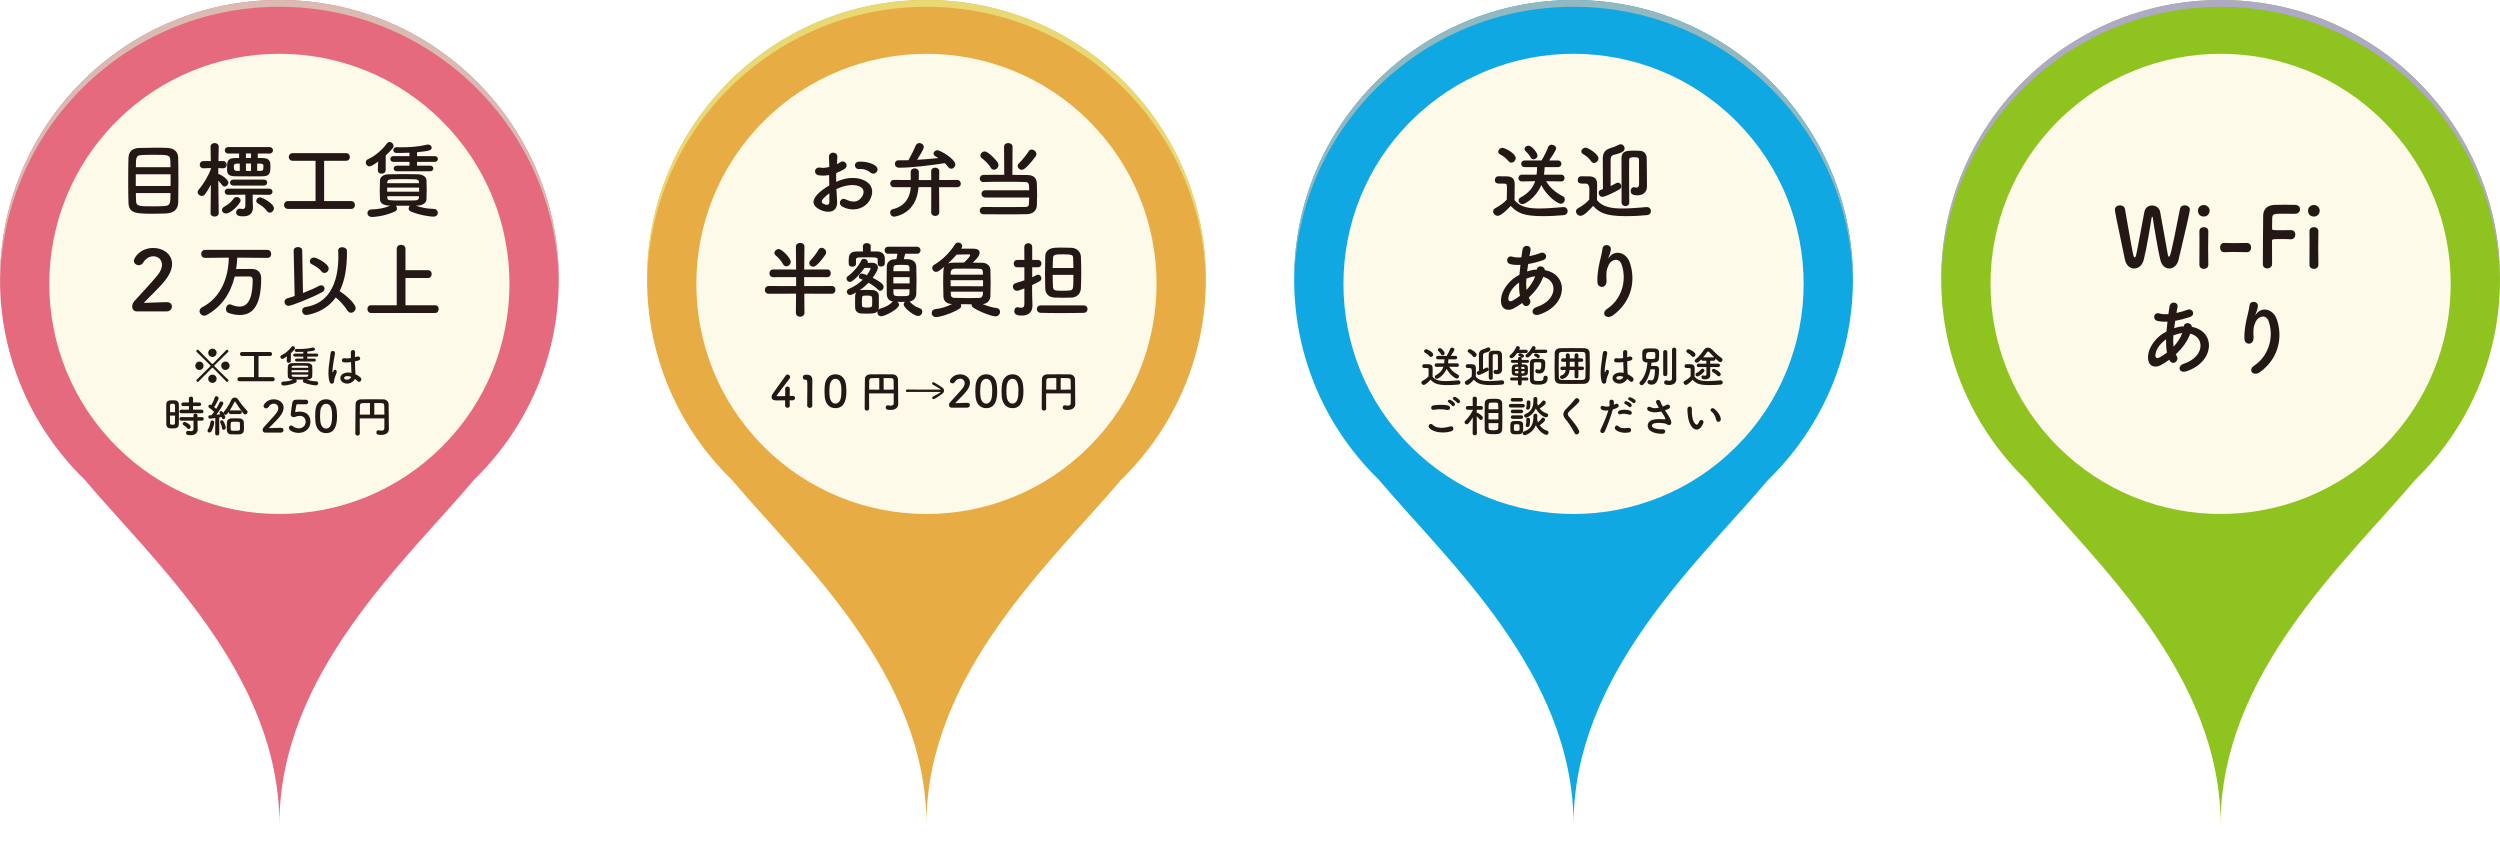 <?xml version="1.0" encoding="UTF-8"?><svg id="_レイヤー_2" xmlns="http://www.w3.org/2000/svg" xmlns:xlink="http://www.w3.org/1999/xlink" viewBox="0 0 1201 413.48"><defs><style>.cls-1{mask:url(#mask);}.cls-2{filter:url(#luminosity-noclip);}.cls-3{fill:#e8ac44;}.cls-4{fill:#0fa8e2;}.cls-5{filter:url(#luminosity-noclip-3);}.cls-6{filter:url(#luminosity-noclip-7);}.cls-7{filter:url(#luminosity-noclip-5);}.cls-8{fill:#aea9c6;}.cls-9{fill:url(#_名称未設定グラデーション_3);}.cls-9,.cls-10,.cls-11,.cls-12{mix-blend-mode:multiply;}.cls-13{fill:#fefae9;}.cls-14{fill:#e8d974;}.cls-15{fill:#93b8bf;}.cls-16{mask:url(#mask-2);}.cls-17{mask:url(#mask-3);}.cls-18{mask:url(#mask-4);}.cls-19{mask:url(#mask-5);}.cls-20{mask:url(#mask-7);}.cls-21{mask:url(#mask-6);}.cls-22{mask:url(#mask-1);}.cls-23{fill:#231815;}.cls-24{fill:#dabbb1;}.cls-25{fill:url(#_名称未設定グラデーション_14-2);}.cls-25,.cls-26,.cls-27,.cls-28{opacity:.43;}.cls-26{fill:url(#_名称未設定グラデーション_14-4);}.cls-27{fill:url(#_名称未設定グラデーション_14-3);}.cls-29{fill:#8fc31f;}.cls-28{fill:url(#_名称未設定グラデーション_14);}.cls-10{fill:url(#_名称未設定グラデーション_3-3);}.cls-11{fill:url(#_名称未設定グラデーション_3-4);}.cls-12{fill:url(#_名称未設定グラデーション_3-2);}.cls-30{fill:#e56a7e;}</style><filter id="luminosity-noclip" x="669.33" y="396.16" width="173.19" height="17.32" color-interpolation-filters="sRGB" filterUnits="userSpaceOnUse"><feFlood flood-color="#fff" result="bg"/><feBlend in="SourceGraphic" in2="bg"/></filter><filter id="luminosity-noclip-2" x="669.33" y="-8398.5" width="173.19" height="32766" color-interpolation-filters="sRGB" filterUnits="userSpaceOnUse"><feFlood flood-color="#fff" result="bg"/><feBlend in="SourceGraphic" in2="bg"/></filter><mask id="mask-1" x="669.33" y="-8398.5" width="173.19" height="32766" maskUnits="userSpaceOnUse"/><radialGradient id="_名称未設定グラデーション_3" cx="706.85" cy="2646.58" fx="706.85" fy="2646.58" r="64.95" gradientTransform="translate(-186.51 52.03) scale(1.33 .13)" gradientUnits="userSpaceOnUse"><stop offset="0" stop-color="#fff"/><stop offset=".22" stop-color="#c2c2c2"/><stop offset=".6" stop-color="#5a5a5a"/><stop offset=".87" stop-color="#191919"/><stop offset="1" stop-color="#000"/></radialGradient><mask id="mask" x="669.33" y="396.16" width="173.19" height="17.32" maskUnits="userSpaceOnUse"><g class="cls-2"><g class="cls-22"><ellipse class="cls-9" cx="755.93" cy="404.82" rx="86.59" ry="8.66"/></g></g></mask><radialGradient id="_名称未設定グラデーション_14" cx="706.85" cy="2646.58" fx="706.85" fy="2646.58" r="64.95" gradientTransform="translate(-186.51 52.03) scale(1.33 .13)" gradientUnits="userSpaceOnUse"><stop offset="0" stop-color="#040000"/><stop offset="1" stop-color="#040000"/></radialGradient><filter id="luminosity-noclip-3" x="980.19" y="396.16" width="173.19" height="17.32" color-interpolation-filters="sRGB" filterUnits="userSpaceOnUse"><feFlood flood-color="#fff" result="bg"/><feBlend in="SourceGraphic" in2="bg"/></filter><filter id="luminosity-noclip-4" x="980.19" y="-8398.5" width="173.19" height="32766" color-interpolation-filters="sRGB" filterUnits="userSpaceOnUse"><feFlood flood-color="#fff" result="bg"/><feBlend in="SourceGraphic" in2="bg"/></filter><mask id="mask-3" x="980.19" y="-8398.5" width="173.19" height="32766" maskUnits="userSpaceOnUse"/><radialGradient id="_名称未設定グラデーション_3-2" cx="939.99" fx="939.99" xlink:href="#_名称未設定グラデーション_3"/><mask id="mask-2" x="980.19" y="396.16" width="173.19" height="17.32" maskUnits="userSpaceOnUse"><g class="cls-5"><g class="cls-17"><ellipse class="cls-12" cx="1066.78" cy="404.82" rx="86.59" ry="8.66"/></g></g></mask><radialGradient id="_名称未設定グラデーション_14-2" cx="939.99" fx="939.99" xlink:href="#_名称未設定グラデーション_14"/><filter id="luminosity-noclip-5" x="47.63" y="396.16" width="173.19" height="17.32" color-interpolation-filters="sRGB" filterUnits="userSpaceOnUse"><feFlood flood-color="#fff" result="bg"/><feBlend in="SourceGraphic" in2="bg"/></filter><filter id="luminosity-noclip-6" x="47.63" y="-8398.5" width="173.19" height="32766" color-interpolation-filters="sRGB" filterUnits="userSpaceOnUse"><feFlood flood-color="#fff" result="bg"/><feBlend in="SourceGraphic" in2="bg"/></filter><mask id="mask-5" x="47.63" y="-8398.5" width="173.19" height="32766" maskUnits="userSpaceOnUse"/><radialGradient id="_名称未設定グラデーション_3-3" cx="240.55" fx="240.55" r="64.95" xlink:href="#_名称未設定グラデーション_3"/><mask id="mask-4" x="47.63" y="396.16" width="173.19" height="17.32" maskUnits="userSpaceOnUse"><g class="cls-7"><g class="cls-19"><ellipse class="cls-10" cx="134.22" cy="404.82" rx="86.59" ry="8.66"/></g></g></mask><radialGradient id="_名称未設定グラデーション_14-3" cx="240.55" fx="240.55" r="64.95" xlink:href="#_名称未設定グラデーション_14"/><filter id="luminosity-noclip-7" x="358.48" y="396.16" width="173.19" height="17.32" color-interpolation-filters="sRGB" filterUnits="userSpaceOnUse"><feFlood flood-color="#fff" result="bg"/><feBlend in="SourceGraphic" in2="bg"/></filter><filter id="luminosity-noclip-8" x="358.48" y="-8398.5" width="173.19" height="32766" color-interpolation-filters="sRGB" filterUnits="userSpaceOnUse"><feFlood flood-color="#fff" result="bg"/><feBlend in="SourceGraphic" in2="bg"/></filter><mask id="mask-7" x="358.48" y="-8398.5" width="173.19" height="32766" maskUnits="userSpaceOnUse"/><radialGradient id="_名称未設定グラデーション_3-4" cx="473.7" fx="473.7" r="64.95" xlink:href="#_名称未設定グラデーション_3"/><mask id="mask-6" x="358.48" y="396.16" width="173.19" height="17.32" maskUnits="userSpaceOnUse"><g class="cls-6"><g class="cls-20"><ellipse class="cls-11" cx="445.07" cy="404.82" rx="86.59" ry="8.66"/></g></g></mask><radialGradient id="_名称未設定グラデーション_14-4" cx="473.7" fx="473.7" r="64.95" xlink:href="#_名称未設定グラデーション_14"/></defs><g id="_レイヤー_1-2"><path class="cls-4" d="M890.15,134.22C890.15,60.09,830.05,0,755.93,0s-134.22,60.09-134.22,134.22c0,37.74,15.58,71.83,40.65,96.21,32.95,39.09,93.57,93.21,93.57,165.73,0-72.52,60.61-126.64,93.57-165.73,25.07-24.39,40.65-58.48,40.65-96.21Z"/><path class="cls-15" d="M755.93,3.25c73.58,0,133.32,59.21,134.2,132.58,0-.54.02-1.07.02-1.61C890.15,60.09,830.05,0,755.93,0s-134.22,60.09-134.22,134.22c0,.54.01,1.07.02,1.61.88-73.37,60.62-132.58,134.2-132.58Z"/><circle class="cls-13" cx="755.93" cy="136.38" r="110.54" transform="translate(124.97 574.47) rotate(-45)"/><g class="cls-1"><ellipse class="cls-28" cx="755.93" cy="404.82" rx="86.59" ry="8.66"/></g><path class="cls-29" d="M1201,134.22c0-74.13-60.09-134.22-134.22-134.22s-134.22,60.09-134.22,134.22c0,37.74,15.58,71.83,40.65,96.21,32.95,39.09,93.57,93.21,93.57,165.73,0-72.52,60.61-126.64,93.57-165.73,25.07-24.39,40.65-58.48,40.65-96.21Z"/><path class="cls-8" d="M1066.78,3.25c73.58,0,133.32,59.21,134.2,132.58,0-.54.02-1.07.02-1.61,0-74.13-60.09-134.22-134.22-134.22s-134.22,60.09-134.22,134.22c0,.54.01,1.07.02,1.61.88-73.37,60.62-132.58,134.2-132.58Z"/><circle class="cls-13" cx="1066.78" cy="136.38" r="110.54" transform="translate(216.02 794.27) rotate(-45)"/><g class="cls-16"><ellipse class="cls-25" cx="1066.78" cy="404.82" rx="86.59" ry="8.66"/></g><path class="cls-30" d="M268.44,134.22C268.44,60.09,208.35,0,134.22,0S0,60.09,0,134.22c0,37.74,15.58,71.83,40.65,96.21,32.95,39.09,93.57,93.21,93.57,165.73,0-72.52,60.61-126.64,93.57-165.73,25.07-24.39,40.65-58.48,40.65-96.21Z"/><path class="cls-24" d="M134.22,3.25c73.58,0,133.32,59.21,134.2,132.58,0-.54.02-1.07.02-1.61C268.44,60.09,208.35,0,134.22,0S0,60.09,0,134.22c0,.54.01,1.07.02,1.61C.9,62.46,60.64,3.25,134.22,3.25Z"/><circle class="cls-13" cx="134.22" cy="136.38" r="110.54" transform="translate(-57.13 134.85) rotate(-45)"/><g class="cls-18"><ellipse class="cls-27" cx="134.22" cy="404.82" rx="86.59" ry="8.66"/></g><path class="cls-3" d="M579.29,134.22C579.29,60.09,519.2,0,445.07,0s-134.22,60.09-134.22,134.22c0,37.74,15.58,71.83,40.65,96.21,32.95,39.09,93.57,93.21,93.57,165.73,0-72.52,60.61-126.64,93.57-165.73,25.07-24.39,40.65-58.48,40.65-96.21Z"/><path class="cls-14" d="M445.07,3.25c73.58,0,133.32,59.21,134.2,132.58,0-.54.02-1.07.02-1.61C579.29,60.09,519.2,0,445.07,0s-134.22,60.09-134.22,134.22c0,.54.01,1.07.02,1.61.88-73.37,60.62-132.58,134.2-132.58Z"/><circle class="cls-13" cx="445.07" cy="136.38" r="110.54" transform="translate(33.92 354.66) rotate(-45)"/><g class="cls-21"><ellipse class="cls-26" cx="445.07" cy="404.82" rx="86.59" ry="8.66"/></g><path class="cls-23" d="M79.51,102.56c-1.56.08-3.4.12-5.24.12-9.08,0-12.4-.08-12.56-5.48-.08-2.4-.12-6.4-.12-10.48s.04-8.2.12-10.84c.12-3.16,1.96-4.68,5.16-4.8,1.64-.04,5.12-.12,8.28-.12,2.16,0,4.2.04,5.48.12,2.68.16,4.84,1.56,4.96,4.48.08,2.56.12,7.32.12,11.84,0,3.96-.04,7.72-.08,9.72-.12,3.72-2.24,5.28-6.12,5.44ZM81.95,83.72h-16.72v5.64h16.72v-5.64ZM81.91,80.32c0-1.28-.04-2.4-.08-3.24-.12-2.68-1.04-2.72-8.04-2.72-2.2,0-4.28.04-5.56.12-2.8.16-2.96.84-2.96,5.84h16.64ZM65.27,92.76c0,1.48.04,2.76.08,3.64.08,2.68,1.24,2.72,8.52,2.72,1.8,0,3.64-.04,4.96-.12,3.08-.16,3.08-1.36,3.08-6.24h-16.64Z"/><path class="cls-23" d="M105.07,102.4c0,1.08-1,1.64-1.96,1.64s-1.96-.52-1.96-1.64v-.04l.16-13.6c-.84,1.64-1.8,3.16-2.8,4.52-.44.6-1.04.84-1.56.84-1.04,0-2-.84-2-1.84,0-.36.16-.8.52-1.2,1.92-2.16,4.4-6.08,5.84-9.88v-.48l-3.44.12h-.08c-1.24,0-1.84-.84-1.84-1.72s.64-1.76,1.92-1.76h3.4l-.12-6.88v-.04c0-1.12,1-1.72,1.96-1.72s1.96.56,1.96,1.72v.04s-.08,3.24-.12,6.88h2.2c1.2,0,1.76.88,1.76,1.76s-.56,1.72-1.72,1.72h-.04l-2.28-.08v2.88h.2c.6,0,4.64,2.36,4.64,4.08,0,.96-.88,1.88-1.8,1.88-.44,0-.84-.2-1.2-.68-.52-.68-1.2-1.48-1.84-2.12.04,6.24.2,15.56.2,15.56v.04ZM108.59,102.56c-1.12,0-1.96-.76-1.96-1.64,0-.64.4-1.32,1.4-1.8,1.4-.72,3.12-2.08,4.08-3.56.4-.64,1-.92,1.6-.92.96,0,1.88.72,1.88,1.64,0,1.48-4.56,6.28-7,6.28ZM121.39,93.52v2.64l.12,3.12v.28c0,2.16-.84,4.36-4.68,4.36-1.52,0-3.4-.12-3.4-1.88,0-.88.64-1.8,1.76-1.8.08,0,.2.04.32.04.4.08.76.12,1.08.12.8,0,1.28-.36,1.28-1.72v-5.16l-8.32.08c-1.08,0-1.6-.76-1.6-1.48,0-.76.52-1.48,1.6-1.48h19.72c1.08,0,1.64.72,1.64,1.48,0,.72-.56,1.48-1.64,1.48l-7.88-.08ZM123.83,73.77v2.12c.84,0,1.68.04,2.48.04,3.56.08,3.6,2.08,3.6,4.2,0,2.56-.16,4.52-3.6,4.56-2.28.04-4.6.04-6.88.04s-4.48,0-6.56-.04c-3.8-.04-3.8-1.88-3.8-3.68,0-3.2.04-5.04,3.68-5.08l2.12-.04v-2.12h-5.16c-1.16,0-1.72-.76-1.72-1.56s.56-1.56,1.72-1.56h19.68c1.16,0,1.76.76,1.76,1.56s-.6,1.56-1.76,1.56h-5.56ZM112.07,89.16c-1.04,0-1.56-.72-1.56-1.44s.52-1.44,1.56-1.44h14.68c1.08,0,1.6.72,1.6,1.44s-.52,1.44-1.6,1.44h-14.68ZM115.19,78.61h-1.4c-1.24,0-1.44.52-1.44,1.2,0,1.44,0,2.28,1.52,2.28h1.32v-3.48ZM120.59,73.73h-2.44v2.16h2.44v-2.16ZM120.59,78.57h-2.44v3.56h2.44v-3.56ZM128.27,101.4c-1-1.4-2.64-2.72-4.4-3.68-.52-.28-.76-.76-.76-1.2,0-.84.76-1.72,1.8-1.72,1.12,0,6.68,3,6.68,5.24,0,1.12-.96,2.12-1.96,2.12-.48,0-.96-.24-1.36-.76ZM125.19,82.08c1.04-.04,1.24-.44,1.28-.92,0-.28.08-1.32.08-1.6-.04-.56-.32-.92-1.44-.96h-1.56v3.48h1.64Z"/><path class="cls-23" d="M138.39,100.36c-1.28,0-1.96-.96-1.96-1.88s.68-1.88,1.96-1.88h13.2v-19.36h-10.92c-1.28,0-1.96-.92-1.96-1.84s.68-1.84,1.96-1.84h25.6c1.16,0,1.8.96,1.8,1.88s-.6,1.8-1.8,1.8h-10.56v19.36h13c1.16,0,1.8.96,1.8,1.92s-.6,1.84-1.8,1.84h-30.32Z"/><path class="cls-23" d="M181.67,77.61c-2.6,1.88-3.6,2.32-4.16,2.32-1.04,0-1.8-.96-1.8-1.88,0-.6.32-1.24,1.08-1.56,3.2-1.44,6.56-4.2,9.08-7.56.4-.52.84-.72,1.32-.72.96,0,1.88.92,1.88,1.92,0,.36-.12.76-.44,1.12-1.08,1.24-2.16,2.4-3.32,3.44l-.04,7c0,1.16-.96,1.76-1.92,1.76s-1.84-.56-1.84-1.64v-.12l.16-4.08ZM199.71,98.8c2.88,1,5.6,1.48,8.64,1.56,1.36.04,2,.92,2,1.8,0,.96-.72,1.92-2.16,1.92-1.2,0-6.4-.6-10.84-2.48-.76-.32-1.04-.88-1.04-1.44,0-.48.2-.96.56-1.32h-6.72c.36.36.56.84.56,1.32,0,.56-.32,1.16-1.04,1.48-5.72,2.56-10.92,2.6-10.92,2.6-1.48,0-2.24-.92-2.24-1.84s.68-1.76,2.08-1.8c3.12-.08,6-.56,8.88-1.8l-.56-.04c-2.76-.04-4.28-1.24-4.36-2.8-.08-1.36-.12-2.92-.12-4.48,0-1.76.04-3.56.12-4.96.08-1.28,1.28-2.76,4.28-2.8,2.24-.04,4.48-.08,6.8-.08s4.68.04,7.16.08c2.28.04,4,1.36,4.08,2.6.08,1.48.12,3.12.12,4.76s-.04,3.28-.12,4.84c-.08,1.48-1.76,2.8-4.28,2.84l-.88.04ZM185.99,90.12v1.96h15.36c0-.64-.04-1.32-.04-1.96h-15.32ZM201.23,87.32c-.04-.72-.6-1.16-1.84-1.2-1.8-.04-3.76-.08-5.72-.08s-3.96.04-5.8.08c-1.2.04-1.76.64-1.8,1.24l-.04.64h15.24l-.04-.68ZM186.07,94.24v.84c.04,1.24.64,1.24,7.52,1.24,1.96,0,3.92,0,5.84-.04,1-.04,1.76-.4,1.8-1.24,0-.28.04-.52.04-.8h-15.2ZM190.59,82.28c-.96,0-1.48-.68-1.48-1.36,0-.64.52-1.32,1.48-1.32h6.12v-1.84h-7.76c-.96,0-1.44-.68-1.44-1.36,0-.72.48-1.4,1.44-1.4h7.76v-1.64c-2.32.12-4.56.12-6.24.12-1.04,0-1.52-.68-1.52-1.36s.52-1.4,1.44-1.4h.04c.84,0,1.68.04,2.52.04,3.84,0,7.88-.24,12.04-1.24.24-.04.44-.08.64-.08,1.08,0,1.76.76,1.76,1.52,0,1.36-1.56,1.64-7.04,2.16v1.88h8.56c.96,0,1.44.68,1.44,1.36,0,.72-.48,1.4-1.44,1.4h-8.56v1.84h6.4c.96,0,1.4.68,1.4,1.32,0,.68-.44,1.36-1.4,1.36h-16.16Z"/><path class="cls-23" d="M65.75,149.6c-1.4,0-2.24-1.04-2.24-2.36,0-.88.36-1.84,1.16-2.72,2.76-3.12,7.4-7.88,10.92-12.2,1.6-1.92,2.24-3.68,2.24-5.12,0-2.52-1.92-4.08-4.16-4.08-1.72,0-3.6.92-4.92,3.08-.52.84-1.32,1.2-2.08,1.2-1.2,0-2.36-.88-2.36-2.12,0-1.4,3.04-6.16,9.32-6.16,4.64,0,9.04,2.88,9.04,7.64,0,2.28-.96,4.92-3.32,7.92-3.04,3.84-6.96,7.24-10.28,10.84,3.32-.04,7.84-.36,11.12-.36,1.64,0,2.4,1.04,2.4,2.08,0,1.16-.88,2.36-2.52,2.36h-14.32Z"/><path class="cls-23" d="M113.99,123.77c-.08,1.88-.28,3.72-.56,5.48,1.68-.04,3.68-.04,5.52-.04h2.24c2.64.04,4.28,1.72,4.28,4.48,0,13.04-3.96,17.64-10.32,17.64-1.64,0-3.44-.32-5.4-1-.84-.28-1.2-1.08-1.2-1.88,0-1.08.68-2.24,1.8-2.24.24,0,.48.04.76.16,1.4.6,2.76.92,4,.92,4.96,0,6.28-5.92,6.28-12.96,0-1.12-.68-1.52-1.48-1.52h-1.36c-1.92,0-4.08.04-5.8.04-2,8.16-6.28,14.52-13.48,18.48-.4.24-.84.32-1.2.32-1.24,0-2.2-1.08-2.2-2.2,0-.68.36-1.36,1.24-1.84,9.2-4.76,12.64-14.44,12.8-23.84l-11.32.12h-.04c-1.28,0-1.92-.96-1.92-1.92s.68-1.92,1.96-1.92h29.88c1.2,0,1.8,1,1.8,1.96s-.56,1.88-1.8,1.88l-14.48-.12Z"/><path class="cls-23" d="M141.07,120.45v-.04c0-1.16,1.04-1.72,2.08-1.72s2.04.52,2.04,1.64l.36,20.44c3-1.16,5.8-2.4,7.8-3.48.32-.16.64-.24.96-.24.92,0,1.6.76,1.6,1.64,0,.6-.32,1.2-1.12,1.64-5.56,3-14.88,6.6-16.12,6.6s-2-.96-2-1.92c0-.76.44-1.48,1.52-1.76,1.08-.32,2.24-.64,3.36-1.04l-.48-21.76ZM147.07,151.32c-1.2,0-1.92-1.04-1.92-2.04,0-.84.48-1.64,1.64-1.8,10.8-1.64,15.76-10.76,15.76-24.36,0-.88-.04-1.8-.08-2.72v-.08c0-1.08.92-1.56,1.92-1.56,1.08,0,2.24.6,2.28,1.68v1.2c0,7-1,13.24-3.52,18.2,4.72,3.08,7.72,6.68,7.72,8.12,0,1.24-1.12,2.28-2.24,2.28-.6,0-1.24-.32-1.68-1-1.6-2.4-3.44-4.52-5.64-6.36-5.32,7.52-13.84,8.44-14.24,8.44ZM154.47,130.4c-1.08-1.36-2.96-2.64-4.64-3.44-.68-.32-1-.88-1-1.4,0-.92.84-1.84,2-1.84,1.32,0,7.08,3,7.08,5.28,0,1.16-1,2.12-2.04,2.12-.52,0-1-.2-1.4-.72Z"/><path class="cls-23" d="M178.27,150.36c-1.16,0-1.76-.96-1.76-1.92s.56-1.8,1.76-1.8h12.32v-27.08c0-1.32,1.04-1.96,2.08-1.96s2.12.64,2.12,1.96v10.24h10.84c1.16,0,1.76.92,1.76,1.84s-.6,1.92-1.76,1.92h-10.84v13.08h14.24c1.16,0,1.72.92,1.72,1.84s-.6,1.88-1.72,1.88h-30.75Z"/><path class="cls-23" d="M402.14,96.76c.32,5.72-4.8,5.64-8.08,4.04-4.76-2.32-3.44-5.16-1.32-7.48,1.24-1.32,3.28-2.88,5.64-4.24-.04-1.68-.08-3.4-.08-5-1.64.32-3.28.36-4.8.16-2.96-.36-2.48-4.36.84-3.68,1,.2,2.48.04,4.04-.36,0-1.88-.08-3.16-.16-4.68-.16-2.96,4.24-2.88,4.04-.04-.08.88-.12,2.16-.2,3.36.6-.28,1.12-.6,1.6-.92,2.16-1.44,4.6,1.72,1.8,3.4-1.2.72-2.48,1.32-3.76,1.8-.04,1.24-.04,2.72,0,4.24,1.12-.52,2.28-.92,3.36-1.24,3.44-1,6.84-.68,8.88.04,6.6,2.28,5.52,7.68,3.48,10.64-2.6,3.76-8.2,5.04-12.84,2.4-2.28-1.32-.72-4.6,1.72-3.4,3.12,1.52,5.68,1.56,7.6-1,.96-1.28,2.08-4.12-1.4-5.4-1.56-.6-3.68-.72-6.48-.08-1.44.32-2.84.88-4.2,1.52.08,2.12.24,4.2.32,5.92ZM395.42,95.48c-.84.92-.84,1.96.08,2.4,1.72.84,2.88.72,2.92-.84.04-1.08.04-2.56,0-4.2-1.16.84-2.16,1.72-3,2.64ZM418.1,82.84c-1.04-.92-3.24-1.88-5.28-1.64-2.44.28-3.08-3.28-.2-3.52,2.88-.24,6.88.76,8.32,2.28.96,1,.72,2.12.04,2.84-.68.72-1.88.92-2.88.04Z"/><path class="cls-23" d="M451.22,101.96c0,1.2-.96,1.8-1.92,1.8s-1.96-.6-1.96-1.8v-.04c.04-2.6.04-7.6.04-12l-3-.04-3.12.04c-.92,13.12-11.6,14.16-11.68,14.16-1.28,0-1.96-1-1.96-1.96,0-.72.44-1.44,1.28-1.64,6.4-1.44,8.4-6.48,8.64-10.56h-8.04c-1.2,0-1.84-.88-1.84-1.76s.6-1.72,1.8-1.72l8.08.04c0-1.44-.04-3.08-.04-3.8v-.04c0-1.2.96-1.76,1.92-1.76s1.96.6,2,1.8c0,.64,0,2.32-.04,3.84h6c0-1.84,0-3.36-.04-4.16-.04-1.44,1.2-1.8,1.92-1.8,1,0,1.96.56,1.96,1.72v.08c-.04.96-.04,2.4-.04,4.12l8.6-.04c1.16,0,1.8.92,1.8,1.8s-.6,1.68-1.8,1.68h-8.64c0,4.32.04,9.2.08,12v.04ZM431.71,77.01c1.56,0,3.12,0,4.72-.04.8-1.32,2.92-5.64,3.4-6.92.36-.92,1.12-1.32,1.88-1.32,1,0,2.08.76,2.08,1.88,0,.6-.28,1.4-3.2,6.16,3.48-.2,6.92-.48,10.2-.84-.52-.36-1.04-.64-1.52-.92-.56-.32-.8-.76-.8-1.2,0-.8.8-1.64,1.88-1.64,1.32,0,8.56,4.16,8.56,6.84,0,1.12-.92,2.04-1.92,2.04-.56,0-1.12-.28-1.6-.96-.44-.6-.96-1.16-1.52-1.72-6.32,1-15.68,2.2-21.92,2.2-1.36,0-2.04-.92-2.04-1.84s.6-1.72,1.76-1.72h.04Z"/><path class="cls-23" d="M473.35,94.88c-1.2,0-1.84-.88-1.84-1.76s.64-1.72,1.84-1.72h21.08c0-3.56-.32-3.88-2.04-3.96-1.76-.08-5.32-.12-9.04-.12-4.28,0-8.72.04-10.88.12h-.08c-1.16,0-1.72-.8-1.72-1.64s.64-1.76,1.88-1.8c1.92-.04,5.84-.04,9.88-.04l-.08-13.48c0-1.2,1-1.76,2-1.76s2.08.6,2.08,1.76l-.08,13.52c3.08,0,5.84.04,7.28.08,3.08.08,4.32,1.48,4.48,4.08.08,1.52.12,3.52.12,5.56,0,1.8-.04,3.64-.12,5.08-.16,2.44-1.92,4-4.72,4.08-2.44.08-7.24.08-11.76.08-3.68,0-7.2,0-9.12-.04-1.24,0-1.84-.88-1.84-1.76s.6-1.72,1.76-1.72h.04c2.2.04,6.32.04,10.32.04s7.92,0,9.76-.04c1-.04,1.68-.12,1.76-1.64.04-.8.08-1.84.12-2.92h-21.08ZM475.9,80.49c-.96-1.72-3.28-3.84-4.16-4.44-.52-.36-.76-.84-.76-1.32,0-1,.96-1.96,2.08-1.96,1.84,0,5.8,4.48,6.28,5.32.24.4.32.8.32,1.2,0,1.24-1.08,2.24-2.16,2.24-.6,0-1.2-.32-1.6-1.04ZM490.82,81.56c-1.04,0-1.92-.84-1.92-1.8,0-.48.2-.96.68-1.4,1.44-1.36,3.72-4.24,4.56-5.64.4-.64.92-.88,1.48-.88,1.12,0,2.28,1.04,2.28,2.2,0,.4-.16.8-.44,1.2-4.68,6.04-5.84,6.32-6.64,6.32Z"/><path class="cls-23" d="M386.38,141.08l.08,9.12v.04c0,1.28-1.04,1.92-2.08,1.92s-2.04-.64-2.04-1.92v-.04l.08-9.12-13.12.04c-1.24,0-1.88-.92-1.88-1.84s.64-1.88,1.88-1.88l13.16.04v-4.32l-10.96.04c-1.24,0-1.88-.92-1.88-1.84s.64-1.88,1.88-1.88l10.96.04-.12-10.92v-.04c0-1.24,1.04-1.84,2.08-1.84s2.04.6,2.04,1.84v.04l-.12,10.92,11.04-.04c1.16,0,1.72.92,1.72,1.84s-.6,1.88-1.72,1.88l-11.08-.04.04,4.32,13.28-.04c1.16,0,1.72.92,1.72,1.84s-.6,1.88-1.72,1.88l-13.24-.04ZM376.15,126.85c-.88-1.68-2.6-3.44-3.44-4.08-.48-.36-.68-.8-.68-1.24,0-.96.96-1.88,2.04-1.88,1.64,0,5.8,4.36,5.8,6.12,0,1.2-1.08,2.16-2.12,2.16-.6,0-1.2-.32-1.6-1.08ZM390.62,128.13c-1,0-1.84-.8-1.84-1.72,0-.44.16-.88.6-1.32,1.36-1.36,3.04-3.72,3.84-5.12.36-.64.92-.92,1.48-.92,1.08,0,2.2,1,2.2,2.16,0,.36-.12.76-.36,1.12-4.04,5.76-5.44,5.8-5.92,5.8Z"/><path class="cls-23" d="M437.14,145.04c1.28,1.32,2.64,2.4,4.52,2.96,1,.28,1.4,1,1.4,1.72,0,1.04-.8,2.08-2.04,2.08-1.84,0-6.88-3.88-6.88-5.48,0-.48.24-1,.64-1.32-.6,0-1.24.04-1.84.04-.64,0-1.24-.04-1.84-.04.48.36.8.88.8,1.44,0,1.92-6.64,5.48-8.56,5.48-1.2,0-1.84-.92-1.84-1.84,0-.2,0-.4.08-.6-.76.88-1.44,1.2-5.28,1.2-.96,0-1.88-.04-2.64-.08-1.72-.12-2.8-1.2-2.84-2.76-.04-.96-.04-1.92-.04-2.88s0-1.92.04-2.88c.04-.6.2-1.16.56-1.64-2.08,1.16-2.72,1.32-2.96,1.32-.88,0-1.6-.8-1.6-1.6,0-.56.32-1.12,1.12-1.44,2.52-1.08,4.76-2.6,6.56-4.32-.4-.16-.8-.32-1.16-.44-.56-.2-.76-.6-.76-1.08,0-.68.56-1.48,1.4-1.48.6,0,2.28.72,2.48.8.04-.04,1.76-2.48,1.76-3.16,0-.24-.16-.36-.6-.36-.64,0-1.44.04-2.32.04-1.56,2.28-5.4,6.72-6.96,6.72-.92,0-1.68-.8-1.68-1.6,0-.4.2-.8.64-1.12,2.16-1.56,4.76-4.2,6.48-7.6.28-.56.76-.8,1.28-.8.88,0,1.84.72,1.84,1.56,0,.12-.04.28-.08.4.76-.04,1.48-.04,1.96-.04h.08c2.04,0,2.88,1.08,2.88,2.28,0,.56-.16,1.72-2.48,4.96,4.96,2.44,5.24,3.72,5.24,4.32,0,.96-.76,1.88-1.6,1.88-.36,0-.72-.16-1.04-.48-1.08-1.08-2.8-2.32-4.6-3.36-1.24,1.28-2.64,2.48-4.28,3.6.2-.04.4-.08.64-.08.68-.04,1.52-.08,2.44-.08,1.08,0,2.24.04,3.12.08,1.44.04,2.96,1,3,2.52.04.96.04,1.96.04,2.96s0,2-.04,2.96c0,.36-.08.72-.2,1.04.24-.28.6-.52,1.08-.64,2.12-.56,4.28-1.68,5.6-3.08.08-.12.16-.16.28-.24-1.92-.32-2.88-1.72-2.92-3.52-.04-1.76-.08-4.12-.08-6.56s.04-4.88.08-6.8c.04-1.64,1.04-3.28,3.68-3.44.28,0,.6-.04.92-.04.2-.8.32-1.56.48-2.6h-4.4c-1.16,0-1.72-.84-1.72-1.68s.56-1.68,1.72-1.68h13.8c1.16,0,1.72.84,1.72,1.68s-.56,1.68-1.72,1.68h-5.64c-.2.84-.48,1.8-.68,2.56.8,0,1.56.04,2.28.08,2.32.12,3.64,1.64,3.72,3.4.08,1.88.12,4.32.12,6.76s-.04,4.8-.12,6.6c-.08,1.76-1.28,3.24-3.2,3.56l.16.16ZM421.66,126.65v-1.72c0-1.16-.24-1.32-4.68-1.32-5.72,0-5.76.08-5.76,1.32v1.84c0,.92-.88,1.36-1.72,1.36-.88,0-1.76-.44-1.76-1.4,0-.48-.04-.96-.04-1.44,0-2.32.2-4.44,3.8-4.48h3.08l-.04-2.48v-.04c0-1,.92-1.52,1.88-1.52s1.88.52,1.88,1.52v.04l-.04,2.48h3.12c2.08,0,3.68,1.16,3.68,3.28v2.56c-.04.92-.92,1.4-1.76,1.4s-1.64-.44-1.64-1.36v-.04ZM419.02,144.88c0-.64-.04-1.32-.08-1.96-.08-.92-1.44-.92-2.32-.92-.56,0-1.12,0-1.52.04-.96.04-1.04.4-1.04,2.88,0,.68,0,1.32.04,1.96.04.48.32.88,2.36.88,1.84,0,2.44-.28,2.48-.92.04-.68.08-1.32.08-1.96ZM436.94,130.28c0-.56-.04-1.04-.04-1.52-.04-1.44-.28-1.52-4-1.52-3,0-3.6,0-3.68,1.56,0,.44-.04.96-.04,1.48h7.76ZM436.98,133.12h-7.8v3.04h7.8v-3.04ZM429.18,138.96c0,.64.04,1.28.04,1.8.08,1.48.88,1.52,3.44,1.52,3.84,0,4.2-.08,4.24-1.56,0-.52.04-1.12.04-1.76h-7.76Z"/><path class="cls-23" d="M461.78,119.45h5.04c1.4,0,3.8,0,3.8,1.92,0,1.64-1.88,3.44-3.32,4.8,1.52,0,3.04.04,4.64.08,2.32.04,3.76,1.64,3.84,3.2.08,1.96.12,4.2.12,6.44s-.04,4.48-.12,6.52c-.08,1.8-1.36,3.48-3.68,3.68,2.24,1,4.64,1.64,6.6,1.88,1.2.12,1.72.96,1.72,1.84,0,1.04-.8,2.16-2.2,2.16-1.68,0-7.16-1.92-10.68-4.2-.56-.4-.8-.88-.8-1.4v-.2c-1.72,0-3.44,0-5.12-.04.08.24.12.48.12.72,0,.52-.2,1.04-.76,1.4-3.36,2.2-9.36,4.08-11.24,4.08-1.44,0-2.16-.96-2.16-1.92s.64-1.84,2-1.96c2.28-.24,5.24-1.04,7.76-2.4-2.76-.08-4.04-1.56-4.12-3.6-.08-1.8-.12-3.92-.12-6.04,0-6.72.12-7.56.56-8.28-2.2,1.8-3.08,2.48-3.96,2.48-1.08,0-1.88-.92-1.88-1.88,0-.56.28-1.16,1-1.56,3.64-2.08,7.56-5.88,9.88-9.68.44-.72,1.08-1,1.64-1,1,0,1.88.76,1.88,1.72,0,.32-.08.64-.32,1l-.12.24ZM466.06,122.57c0-.24-.16-.36-.52-.36-.44,0-3.84.04-5.96.08-1.28,1.52-2.72,3-4.16,4.32.56-.24,1.24-.4,2.08-.4,1.84-.04,3.72-.08,5.64-.08,1.88-1.8,2.92-3,2.92-3.56ZM472.26,134.6h-15.6c0,.96.04,1.92.04,2.88l15.56.04v-2.92ZM472.22,131.96c0-.44-.04-.88-.04-1.28-.04-.96-.36-1.52-1.64-1.56-2.28-.04-4.84-.08-7.4-.08-1.56,0-3.08,0-4.52.04-1.24.04-1.84.8-1.88,1.6,0,.4-.04.84-.04,1.28h15.52ZM456.74,140.12v1.12c.04,1.2.56,1.8,1.72,1.84,2.16.08,4.56.12,6.96.12,1.76,0,3.48-.04,5.12-.08,1.04-.04,1.56-.76,1.64-1.88,0-.36.04-.72.04-1.12h-15.48Z"/><path class="cls-23" d="M492.11,138.56c-2.84,1.08-3,1.12-3.52,1.12-1.24,0-2-1-2-1.96,0-.72.4-1.44,1.36-1.72,1.52-.48,2.88-.88,4.16-1.32v-6.28h-3.4c-1.16,0-1.72-.88-1.72-1.76s.56-1.76,1.72-1.76h3.4l-.04-6.16c0-1.24.96-1.88,1.92-1.88s1.88.6,1.88,1.88v6.16h2.68c1.2,0,1.76.88,1.76,1.76s-.56,1.76-1.76,1.76h-2.68v4.8c.68-.32,1.36-.68,2.08-1.04.24-.12.52-.2.76-.2.88,0,1.56.84,1.56,1.72,0,1.08-.28,1.28-4.44,3.28v3.96c0,.64.12,4.28.16,5.68v.2c0,2.56-1.32,4.8-5.04,4.8-1.92,0-3.68-.28-3.68-2.16,0-.92.56-1.84,1.56-1.84.12,0,.24,0,.36.04.52.12,1,.2,1.44.2.84,0,1.44-.36,1.48-1.72v-7.56ZM520.66,146.72c1.2,0,1.8.88,1.8,1.76s-.6,1.76-1.8,1.8c-2.76.08-6.96.12-11.04.12-3.64,0-7.24-.04-9.68-.12-1.2-.04-1.84-.92-1.84-1.8s.64-1.76,1.84-1.76h20.72ZM510.86,143.04c-1.44,0-2.92-.04-4.16-.08-2.84-.16-4.44-1.68-4.56-4.32-.08-2.28-.12-4.76-.12-7.32,0-2.8.04-5.72.12-8.36.08-2.28,1.84-3.72,4.56-3.92.96-.08,2.12-.08,3.36-.08,1.64,0,3.36.04,4.68.08,2.2.08,4.4,1.64,4.52,4.2.12,2.36.16,5,.16,7.76,0,2.52-.04,5.08-.16,7.52-.12,2.48-1.8,4.28-4.4,4.44-1.08.04-2.52.08-4,.08ZM515.66,128.76c0-1.72-.04-3.32-.12-4.72-.08-1.44-.28-1.88-4.84-1.88-4,0-4.8.28-4.84,1.88-.08,1.44-.12,3.04-.16,4.72h9.96ZM505.7,132.04c0,1.96.08,3.92.16,5.76.12,1.72.72,1.88,4.92,1.88,1.08,0,2.16-.04,2.88-.12,2-.24,2-.32,2-7.52h-9.96Z"/><path class="cls-23" d="M719.5,103.68c-1.16,0-2.2-1.04-2.2-2.12,0-.56.28-1.12,1-1.52,2.16-1.2,4.2-2.56,5.56-4.16.04-1.8.08-3.36.08-4.88,0-2.72,0-2.8-1.88-2.8h-1.68c-.84,0-2.24-.04-2.24-1.72,0-.88.6-1.8,1.68-1.8,1.44,0,2.76,0,4.08.04,2.56.08,3.76,1.2,3.76,3.76,0,2.32-.08,5.08-.08,7.64,2.72,3.44,6.92,4.04,12.04,4.04,4,0,8.32-.44,11.36-.68h.2c1.24,0,1.92.96,1.92,1.92s-.6,1.84-2,1.96c-2.52.24-6.16.48-9.8.48-9.8,0-12.4-1.68-15.56-4.92-.24.28-4.28,4.76-6.24,4.76ZM724.7,77.41c-1.16-1.44-2.84-2.64-4.08-3.24-.6-.32-.88-.8-.88-1.28,0-.92.92-1.88,2.04-1.88s6.36,2.68,6.36,4.92c0,1.16-1,2.2-2.08,2.2-.48,0-.96-.2-1.36-.72ZM750.05,87.16l-7.28-.12c1.64,2.96,4.48,5.44,7.96,7.2.72.36,1,.96,1,1.6,0,1-.76,2.04-1.92,2.04-1.52,0-6.6-3.52-9.4-8.96-2.32,5.8-7.68,9.16-9,9.16-1.08,0-1.88-.88-1.88-1.8,0-.52.24-1.04.88-1.36,3.96-2.16,6.04-4.72,7.08-7.88l-6.32.12h-.04c-1.12,0-1.68-.8-1.68-1.6,0-.84.56-1.64,1.72-1.64h7c.16-1.12.24-2.36.24-3.64h-5.88c-1.16,0-1.76-.8-1.76-1.6s.6-1.6,1.76-1.6h8c1-1.56,2.56-4.6,3.16-6.36.28-.84.96-1.2,1.68-1.2,1.08,0,2.2.76,2.2,1.76s-2.92,5.16-3.36,5.8h4.24c1.08,0,1.64.8,1.64,1.6s-.56,1.6-1.64,1.6h-6.4c-.04,1.24-.16,2.48-.32,3.64h8.32c1.04,0,1.56.8,1.56,1.64s-.52,1.6-1.52,1.6h-.04ZM736.74,76.53c-.52,0-1.08-.24-1.4-.88-.72-1.32-1.84-2.48-2.48-3.08-.32-.32-.48-.64-.48-1,0-.84.88-1.6,1.88-1.6,1.72,0,4.36,3.56,4.36,4.72,0,1.04-.96,1.84-1.88,1.84Z"/><path class="cls-23" d="M759.3,103.68c-1.16,0-2.2-1.04-2.2-2.12,0-.56.28-1.12,1-1.52,2.16-1.2,4-2.56,5.36-4.16.04-1.8.08-3.36.08-4.88q0-2.8-1.84-2.8h-1.56c-.76,0-2.2-.04-2.2-1.72,0-.88.6-1.8,1.68-1.8,1.44,0,2.56,0,3.88.04,2.56.08,3.76,1.2,3.76,3.76,0,2.32-.08,5.08-.08,7.64,2.6,3.32,6.96,4.04,12.24,4.04,4.08,0,8.52-.44,11.56-.68h.2c1.24,0,1.92.96,1.92,1.92s-.6,1.84-2,1.96c-2.52.24-6.24.48-9.96.48-10.64,0-13-2.04-15.8-4.92-2,2.24-4.48,4.76-6.04,4.76ZM764.38,77.45c-1.04-1.6-2.8-2.84-3.92-3.48-.56-.32-.8-.76-.8-1.24,0-.88.96-1.8,2.04-1.8,1.2,0,6.2,3.08,6.2,5.12,0,1.16-1.08,2.24-2.16,2.24-.48,0-1-.24-1.36-.84ZM773.74,89.4c.92-.44,1.84-.92,2.68-1.4.28-.16.6-.24.84-.24.92,0,1.6.84,1.6,1.72,0,.56-.24,1.12-.92,1.52-2.6,1.52-6.92,3.56-8.16,3.56-1.08,0-1.76-.96-1.76-1.88,0-1.24.72-1.44,2.04-1.84,0-3.68-.08-13.84-.08-14.28v-.32c0-2.84,1.08-4.24,3.56-5.04,1.4-.44,2.92-1,4.24-1.68.28-.16.6-.2.84-.2,1.08,0,1.84,1,1.84,2,0,1.6-1.92,2.24-5.16,3.08-1.2.32-1.56,1.16-1.56,2.36v12.64ZM782.69,97.32c0,1.12-.88,1.68-1.8,1.68s-1.84-.56-1.88-1.72c-.04-2.72-.04-9.84-.04-15.44v-5.76c0-3.68,2.64-3.72,6.08-3.72,1.04,0,2.08.04,2.76.08,2,.12,3.24,1.48,3.28,3.68.04,1.56.08,7.24.08,8.56,0,1.44,0,3.64.04,4.8v.08c0,2.48-1.64,4.28-4.64,4.28-2.84,0-3.2-1.2-3.2-2.12s.6-1.8,1.56-1.8c.16,0,.32.04.48.08.24.08.52.12.72.12.72,0,1.28-.4,1.28-1.68,0-9.44,0-10.2-.04-11.6,0-1.08-.44-1.32-2.32-1.32-1.6,0-2.4.2-2.4,1.32-.04,1.6-.04,4.44-.04,7.56,0,5.04.04,10.72.08,12.88v.04Z"/><path class="cls-23" d="M731.3,145.56c-1.48,1.08-2.96,2-4.36,2.72-2.48,1.28-6.28.64-5.84-4.72.32-3.92,3.52-8.28,7.16-10.6.52-.32,1.08-.64,1.68-.96.12-1.52.28-3.12.48-4.76-1.92.12-3.64,0-5-.4-2.36-.68-1.56-4.36,1.12-3.52,1.12.36,2.64.44,4.32.32.16-1.16.36-2.36.52-3.56.44-2.96,4.32-2.32,3.88.08-.16,1-.36,2-.52,2.92,1.84-.4,3.68-.92,5.4-1.56,2.32-.88,4.08,2.52.92,3.56-2.2.72-4.6,1.36-6.92,1.76-.2,1.28-.36,2.44-.52,3.56,1.4-.48,2.84-.8,4.2-.88h.48v-.08c.28-2.36,3.96-1.6,3.8.32,11.68,2.12,11.08,16.84-2.56,21.32-3.6,1.2-4.6-2.52-1.32-3.6,9.96-3.24,10.36-12.68,3.12-14.48-1.32,3.76-3.92,7.16-6.92,9.96.12.28.28.56.44.8,1.4,2.32-1.92,4.88-3.44,2.04l-.12-.24ZM729.74,135.72c-3.16,2.32-4.96,5.16-5.12,7.52-.12,1.6.96,1.76,2,1.2,1.2-.68,2.4-1.44,3.56-2.32-.36-1.88-.48-4.04-.44-6.4ZM737.38,132.76c-1.16.12-2.68.52-4.12,1.08-.16,2.04-.12,3.84.08,5.44,1.8-1.88,3.28-4.08,4.16-6.52h-.12Z"/><path class="cls-23" d="M772.14,148.32c6.2-4.04,9.72-12.68,6.96-21.04-1.32-4-5.12-2.52-6.28-.04-1.16,2.44-1.24,4.08-1.04,7.56.2,3.88-4.12,3.84-4.36.96-.24-3.16.44-7,.92-9.24.44-2.04,1.2-4.68,1.52-7.12.32-2.52,4.2-2.04,4,.36-.12,1.36-.6,2.76-1.04,3.72-.52,1.08-.12.56.28.04,2.92-3.76,8.12-2.12,9.76,2.4,2.92,8.08,1.48,18.6-7.92,25.52-3.24,2.4-6.16-.92-2.8-3.12Z"/><path class="cls-23" d="M93.82,175.72c0-1.09.9-2.02,1.99-2.02s1.99.92,1.99,2.02-.88,2.02-1.99,2.02-1.99-.92-1.99-2.02ZM108.73,183.28c-6.32-6.49-6.47-6.63-6.66-6.63-.08,0-.17.04-.25.13-2.5,2.52-4.98,5-6.45,6.51-.12.13-.25.17-.38.17-.34,0-.65-.34-.65-.67,0-.15.06-.27.17-.38,1.53-1.47,3.97-3.91,6.49-6.4.08-.08.13-.17.13-.27s-.04-.21-.15-.31c-2.5-2.52-4.96-4.93-6.47-6.36-.13-.1-.17-.23-.17-.38,0-.34.34-.67.67-.67.13,0,.27.04.38.17,1.43,1.49,3.84,3.97,6.34,6.49.08.1.21.15.32.15s.21-.04.29-.13c2.52-2.52,4.91-5,6.36-6.51.1-.13.25-.17.38-.17.34,0,.67.34.67.67,0,.13-.04.27-.17.38-1.53,1.45-4.01,3.91-6.55,6.45-.04.04-.08.13-.08.21s.04.19.13.27c2.52,2.52,4.98,4.96,6.51,6.42.11.1.17.23.17.38,0,.34-.31.67-.65.67-.13,0-.25-.04-.38-.17ZM102.05,171.48c-1.09,0-2.02-.88-2.02-1.99s.92-2.02,2.02-2.02,2.02.92,2.02,2.02-.92,1.99-2.02,1.99ZM102.05,183.95c-1.09,0-2.02-.9-2.02-1.99s.92-1.99,2.02-1.99,2.02.88,2.02,1.99-.92,1.99-2.02,1.99ZM108.29,177.73c-1.11,0-2-.92-2-2.02s.88-2.02,2-2.02,2.02.92,2.02,2.02-.92,2.02-2.02,2.02Z"/><path class="cls-23" d="M115.1,183.17c-.67,0-1.03-.5-1.03-.99s.36-.99,1.03-.99h6.93v-10.16h-5.73c-.67,0-1.03-.48-1.03-.97s.36-.97,1.03-.97h13.44c.61,0,.95.5.95.99s-.31.94-.95.94h-5.54v10.16h6.82c.61,0,.95.5.95,1.01s-.32.97-.95.97h-15.92Z"/><path class="cls-23" d="M137.82,171.22c-1.37.99-1.89,1.22-2.18,1.22-.55,0-.95-.5-.95-.99,0-.31.17-.65.57-.82,1.68-.76,3.44-2.2,4.77-3.97.21-.27.44-.38.69-.38.5,0,.99.48.99,1.01,0,.19-.06.4-.23.59-.57.65-1.13,1.26-1.74,1.81l-.02,3.67c0,.61-.5.92-1.01.92s-.97-.29-.97-.86v-.06l.08-2.14ZM147.29,182.35c1.51.52,2.94.78,4.54.82.71.02,1.05.48,1.05.94,0,.5-.38,1.01-1.13,1.01-.63,0-3.36-.31-5.69-1.3-.4-.17-.55-.46-.55-.76,0-.25.1-.5.29-.69h-3.53c.19.19.29.44.29.69,0,.29-.17.61-.55.78-3,1.34-5.73,1.36-5.73,1.36-.78,0-1.18-.48-1.18-.97s.36-.92,1.09-.94c1.64-.04,3.15-.29,4.66-.94l-.29-.02c-1.45-.02-2.25-.65-2.29-1.47-.04-.71-.06-1.53-.06-2.35,0-.92.02-1.87.06-2.6.04-.67.67-1.45,2.25-1.47,1.18-.02,2.35-.04,3.57-.04s2.46.02,3.76.04c1.2.02,2.1.71,2.14,1.36.04.78.06,1.64.06,2.5s-.02,1.72-.06,2.54c-.04.78-.92,1.47-2.25,1.49l-.46.02ZM140.08,177.8v1.03h8.06c0-.34-.02-.69-.02-1.03h-8.04ZM148.08,176.33c-.02-.38-.32-.61-.97-.63-.94-.02-1.97-.04-3-.04s-2.08.02-3.04.04c-.63.02-.92.34-.94.65l-.02.34h8l-.02-.36ZM140.13,179.96v.44c.02.65.34.65,3.95.65,1.03,0,2.06,0,3.07-.02.53-.02.92-.21.95-.65,0-.15.02-.27.02-.42h-7.98ZM142.5,173.68c-.5,0-.78-.36-.78-.71,0-.34.27-.69.78-.69h3.21v-.97h-4.07c-.5,0-.76-.36-.76-.71,0-.38.25-.73.76-.73h4.07v-.86c-1.22.06-2.39.06-3.28.06-.55,0-.8-.36-.8-.71s.27-.73.76-.73h.02c.44,0,.88.02,1.32.02,2.02,0,4.14-.13,6.32-.65.13-.02.23-.04.34-.04.57,0,.92.4.92.8,0,.71-.82.86-3.7,1.13v.99h4.49c.5,0,.76.36.76.71,0,.38-.25.73-.76.73h-4.49v.97h3.36c.5,0,.74.36.74.69,0,.36-.23.71-.74.71h-8.48Z"/><path class="cls-23" d="M158.31,183.34c-.67-2.12-.61-4.83-.34-7.37s.73-4.89.84-6.26c.13-1.7,2.33-1.28,2.12.04-.15.94-.5,2.77-.78,4.56s-.48,3.55-.4,4.39c.04.38.06.44.27.02.06-.13.21-.5.25-.61.48-1.01,2.08-.29,1.32,1.28-.27.57-.48,1.13-.65,1.66s-.29.99-.38,1.32c-.17.59.11,1.18-.42,1.68-.55.5-1.49.42-1.85-.71ZM164.84,183.78c-1.83-1.05-1.87-3.44.32-4.41,1.13-.5,2.42-.52,3.7-.25,0-.34-.04-.65-.06-1.05-.06-.86-.1-2.48-.17-4.14-1.13.17-2.25.25-3.44.15-1.45-.13-1.2-2.27.42-1.99.92.17,1.93.1,2.96-.06-.02-1.18-.04-2.25-.02-2.9.04-1.36,2.1-1.18,2.02-.04-.04.59-.06,1.47-.06,2.5.36-.1.73-.19,1.07-.29,1.37-.42,2.27,1.49.46,1.93-.5.13-1.01.25-1.51.36.02,1.64.08,3.28.12,4.3.02.52.11,1.22.13,1.89.88.42,1.72.94,2.37,1.53,1.2,1.09-.29,2.92-1.34,1.81-.38-.38-.82-.76-1.3-1.09-.8,1.66-3.36,3.07-5.65,1.76ZM168.66,181.03c-1.05-.4-2.1-.5-2.9-.13-.5.23-.63.94-.12,1.24,1.01.57,2.71.13,3.04-1.11h-.02Z"/><path class="cls-23" d="M82.8,205.81c-.42,0-.82-.02-1.2-.04-1.01-.08-1.72-.86-1.72-1.97-.02-1.47-.02-3.67-.02-5.73,0-1.49,0-2.9.02-3.88.04-1.89,1.74-1.89,2.86-1.89.44,0,.86,0,1.28.02,1.11.04,1.87.78,1.89,1.78.02,1.2.04,2.79.04,4.41,0,1.95-.02,3.95-.04,5.31-.04,1.99-1.85,1.99-3.11,1.99ZM84.1,198.02c0-1.32-.02-2.58-.06-3.46-.04-.59-.63-.61-1.15-.61-.76,0-1.18.1-1.18.63-.02.8-.02,2.08-.02,3.44h2.41ZM81.68,199.67c0,1.45,0,2.86.02,3.76,0,.46.23.61,1.18.61.86,0,1.13-.15,1.15-.63.04-.97.06-2.33.06-3.74h-2.41ZM87.12,198.52c-.63,0-.92-.4-.92-.82,0-.44.34-.9.92-.9l3.65.02v-1.76h-2.71c-.65,0-.95-.4-.95-.82,0-.44.34-.88.95-.88h2.69v-1.91c0-.61.5-.9.99-.9s1.01.29,1.01.9v1.91h2.98c.61,0,.9.42.9.84,0,.44-.29.86-.9.86h-3v1.76l4.14-.02c.59,0,.88.42.88.86s-.29.86-.88.86h-9.74ZM94.89,202.07l.02,1.36.06,2.94v.06c0,1.15-.9,2.65-3.36,2.65-1.72,0-2.23-.38-2.23-1.13,0-.5.34-.99.9-.99.06,0,.13,0,.21.02.4.08.82.15,1.2.15.73,0,1.28-.25,1.28-1.13l-.02-3.93-5.84.02c-.63,0-.92-.4-.92-.82,0-.44.34-.9.92-.9l5.82.02v-.8c0-.57.48-.86.97-.86s.97.29.97.86l.02.8,2.1-.02c.59,0,.88.42.88.86s-.29.86-.88.86l-2.1-.02ZM89.91,205.72c-.57-.73-1.28-1.24-1.72-1.47-.32-.17-.46-.4-.46-.65,0-.44.42-.88.97-.88s2.9,1.2,2.9,2.31c0,.57-.48,1.09-.99,1.09-.23,0-.48-.13-.69-.4Z"/><path class="cls-23" d="M100.61,207.78c-.48,0-.92-.34-.92-.82,0-.19.06-.38.19-.59.59-.97,1.09-2.44,1.24-3.65.06-.5.44-.73.84-.73.48,0,.96.34.96.92,0,.86-.67,3.25-1.38,4.35-.23.36-.59.52-.92.52ZM110.81,198.9c-.59,0-.88-.42-.88-.86,0-.08.02-.19.04-.27-.92,1.3-1.03,1.47-1.57,1.47-.27,0-.55-.1-.73-.29.46.82.54,1.2.54,1.43,0,.59-.46,1.01-.9,1.01s-.53-.19-.82-1.05c-.29.06-.71.13-1.18.21l.04,7.66c0,.67-.5.99-.99.99s-.99-.31-.99-.97v-.02l.06-7.37s-2.33.31-2.58.31c-.5,0-.78-.44-.78-.86,0-.38.23-.76.67-.78.25,0,.55-.04.88-.06.4-.44.82-.99,1.26-1.6-.71-.73-1.87-1.6-2.37-1.93-.27-.19-.4-.44-.4-.69,0-.42.34-.84.84-.84.15,0,.29.04.46.13l.13.06c.59-.94,1.32-2.48,1.6-3.61.1-.42.46-.61.84-.61.5,0,1.05.34,1.05.88,0,.69-1.43,3.3-2.12,4.33.34.27.65.57.95.84.65-1.07,1.24-2.18,1.6-3.04.15-.38.46-.52.78-.52.52,0,1.05.38,1.05.92,0,.59-1.72,3.38-3.36,5.48.74-.08,1.41-.17,1.93-.23-.4-.59-.44-.67-.44-.84,0-.38.38-.67.8-.67.31,0,.65.17,1.2,1.01-.02-.06-.02-.1-.02-.17,0-.19.08-.4.25-.61,1.2-1.43,2.65-3.67,3.42-5.52.34-.82,1.01-1.24,1.68-1.24s1.32.38,1.79,1.11c1.15,1.81,2.65,3.65,4.12,5.21.21.21.29.44.29.69,0,.57-.55,1.13-1.16,1.13-.27,0-.59-.15-.84-.46-1.3-1.64-2.81-3.86-3.82-5.5-.11-.17-.21-.25-.29-.25s-.17.1-.25.27c-.59,1.36-1.47,2.83-2.31,4.14.15-.1.31-.17.54-.17h4.45c.59,0,.88.44.88.88s-.29.88-.88.88h-4.45ZM106.63,205.66c-.08-.9-.48-2.02-.8-2.65-.08-.15-.1-.29-.1-.42,0-.42.36-.69.78-.69.25,0,.55.1.76.38.65.82,1.2,2.73,1.2,3.13,0,.67-.54,1.09-1.03,1.09-.38,0-.74-.27-.8-.84ZM115.11,208.64c-.57.04-1.24.06-1.93.06-3.55,0-4.24-.06-4.24-3.17,0-.9.04-1.87.06-2.6.04-1.11.8-1.87,1.97-1.93.61-.02,1.26-.04,1.91-.04.78,0,1.53.02,2.18.04,1.05.04,2.04.76,2.08,1.85.02.78.06,1.81.06,2.73,0,.36,0,.71-.02,1.03-.04,1.13-.78,1.93-2.08,2.04ZM115.24,203.31c-.04-.71-.36-.71-2.2-.71-.53,0-1.03,0-1.41.02-.84.04-.84.4-.84,2.75,0,1.55.04,1.57,2.29,1.57s2.21-.21,2.21-1.39c0-.73-.02-1.66-.04-2.25Z"/><path class="cls-23" d="M127.36,207.82c-.74,0-1.18-.55-1.18-1.24,0-.46.19-.97.61-1.43,1.45-1.64,3.88-4.14,5.73-6.4.84-1.01,1.18-1.93,1.18-2.69,0-1.32-1.01-2.14-2.18-2.14-.9,0-1.89.48-2.58,1.62-.27.44-.69.63-1.09.63-.63,0-1.24-.46-1.24-1.11,0-.73,1.6-3.23,4.89-3.23,2.44,0,4.75,1.51,4.75,4.01,0,1.2-.5,2.58-1.74,4.16-1.6,2.02-3.65,3.8-5.4,5.69,1.74-.02,4.12-.19,5.84-.19.86,0,1.26.55,1.26,1.09,0,.61-.46,1.24-1.32,1.24h-7.52Z"/><path class="cls-23" d="M143.4,207.97c-1.93,0-4.6-1.01-4.6-2.39,0-.63.48-1.2,1.09-1.2.23,0,.48.1.74.31.86.76,1.91,1.09,2.88,1.09,2.18,0,3.34-1.6,3.34-3.19,0-.82-.44-2.81-2.88-2.81-.57,0-1.15.13-1.66.29-.29.1-.48.27-.82.29-.1,0-.21.02-.32.02-.92,0-1.51-.42-1.51-1.43,0-.17.42-3.42.74-5.27.21-1.15.69-1.68,2.04-1.68h.15c.61.02.92.02,4.37.02.74,0,1.11.57,1.11,1.13,0,.52-.36,1.07-1.07,1.07-.59,0-3.42-.02-4.05-.02-.4,0-.57.19-.63.57-.11.73-.42,2.41-.48,2.83v.15c0,.17.04.23.17.23.1,0,.27-.06.48-.1.38-.08.94-.15,1.57-.15,3.76,0,5.08,2.54,5.08,4.83,0,3.07-2.29,5.4-5.73,5.4Z"/><path class="cls-23" d="M151.53,202.63c-.08-.9-.13-1.78-.13-2.67,0-.8.04-1.62.1-2.48.29-3.65,2.29-5.67,5.14-5.67s4.79,1.93,5.12,5.44c.08.92.15,1.85.15,2.75,0,2.37-.19,8.08-5.27,8.08-2.79,0-4.79-1.93-5.12-5.46ZM159.34,202.72c.13-.92.19-1.95.19-2.96,0-1.62,0-5.77-2.88-5.77-1.47,0-2.58,1.34-2.79,3.59-.06.78-.1,1.55-.1,2.31,0,.88.04,1.76.15,2.62.25,2.14,1.38,3.38,2.75,3.38s2.39-1.18,2.69-3.17Z"/><path class="cls-23" d="M184.66,201h-11.84v2.1c0,1.7,0,3.44.02,5.21v.02c0,.61-.53.92-1.05.92s-1.09-.31-1.09-.92c0-6.76.11-12.95.13-14.26.02-1.32,1.05-2.2,2.64-2.23,1.62-.04,3.42-.04,5.27-.04s3.72,0,5.4.04c1.28.02,2.52.92,2.56,2.39.08,3.09.04,6.53.08,8.9l.04,2.96v.04c0,1.24-.86,2.81-3.7,2.81-1.28,0-2.31-.08-2.31-1.2,0-.52.31-1.03.88-1.03.06,0,.13,0,.19.02.46.08.9.15,1.3.15.84,0,1.47-.27,1.47-1.2v-4.7ZM177.72,193.61c-1.22,0-2.35.02-3.28.04-1.2.02-1.51.31-1.53,1.34-.04,1.32-.04,2.73-.06,4.18l4.87.02v-5.58ZM184.66,199.17c0-1.53-.02-3.02-.06-4.18-.04-1.15-.44-1.32-1.47-1.34-1.03-.02-2.16-.04-3.32-.04v5.58l4.85-.02Z"/><path class="cls-23" d="M379.43,194.79v.04c0,.73-.54,1.07-1.11,1.07s-1.16-.36-1.16-1.11.02-1.6.02-2.46c-2.04.02-4.2.02-4.41.02-1.41,0-2.12-.69-2.12-1.62,0-.48.19-1.05.59-1.62,1.26-1.78,4.72-6.63,6.24-8.73.23-.34.55-.46.86-.46.63,0,1.24.52,1.24,1.2,0,.25-.08.52-.29.8-6.15,8-6.15,8.02-6.15,8.17,0,.25.34.25.86.25.71,0,1.97-.04,3.21-.06.02-.84.02-1.64.02-2.27,0-.46,0-.84-.02-1.11v-.08c0-.73.57-1.13,1.13-1.13s1.09.38,1.09,1.2c0,.99-.06,1.78-.06,3.34.78-.02,1.34-.04,1.45-.04h.06c.69,0,1.07.5,1.07,1.03s-.4,1.07-1.22,1.09c-.25,0-.76.02-1.37.02,0,.69.04,1.53.06,2.48Z"/><path class="cls-23" d="M389.01,195.95c-.61,0-1.24-.4-1.24-1.15,0-1.95.08-6.42.08-9.2,0-2.94-.11-3.17-.82-3.17h-.29c-.71,0-1.07-.55-1.07-1.11,0-.61.38-1.22,1.09-1.28.42-.02.59-.02,1.03-.02,1.45,0,2.37.86,2.44,2.25.02.27.02.65.02,1.11,0,1.68-.06,4.49-.06,7.5,0,1.3,0,2.62.04,3.93v.04c0,.73-.61,1.11-1.22,1.11Z"/><path class="cls-23" d="M396.21,190.63c-.08-.9-.13-1.78-.13-2.67,0-.8.04-1.62.11-2.48.29-3.65,2.29-5.67,5.14-5.67s4.79,1.93,5.12,5.44c.08.92.15,1.85.15,2.75,0,2.37-.19,8.08-5.27,8.08-2.79,0-4.79-1.93-5.12-5.46ZM404.02,190.72c.13-.92.19-1.95.19-2.96,0-1.62,0-5.77-2.88-5.77-1.47,0-2.58,1.34-2.79,3.59-.06.78-.11,1.55-.11,2.31,0,.88.04,1.76.15,2.62.25,2.14,1.39,3.38,2.75,3.38s2.39-1.18,2.69-3.17Z"/><path class="cls-23" d="M429.35,189h-11.84v2.1c0,1.7,0,3.44.02,5.21v.02c0,.61-.52.92-1.05.92s-1.09-.31-1.09-.92c0-6.76.1-12.95.12-14.26.02-1.32,1.05-2.2,2.65-2.23,1.62-.04,3.42-.04,5.27-.04s3.72,0,5.4.04c1.28.02,2.52.92,2.56,2.39.08,3.09.04,6.53.08,8.9l.04,2.96v.04c0,1.24-.86,2.81-3.7,2.81-1.28,0-2.31-.08-2.31-1.2,0-.52.32-1.03.88-1.03.06,0,.12,0,.19.02.46.08.9.15,1.3.15.84,0,1.47-.27,1.47-1.2v-4.7ZM422.4,181.61c-1.22,0-2.35.02-3.28.04-1.2.02-1.51.31-1.53,1.34-.04,1.32-.04,2.73-.06,4.18l4.87.02v-5.58ZM429.35,187.17c0-1.53-.02-3.02-.06-4.18-.04-1.15-.44-1.32-1.47-1.34-1.03-.02-2.16-.04-3.32-.04v5.58l4.85-.02Z"/><path class="cls-23" d="M448.48,191.75c-.36,0-.67-.36-.67-.71,0-.21.1-.4.38-.52.92-.4,3.76-2.04,3.76-2.18,0-.06-.13-.06-.32-.06h-4.05c-4.05,0-9.45,0-11.88.02-.34,0-.53-.29-.53-.59,0-.27.19-.57.53-.57,1.7.02,3.65.02,15.96.02.23,0,.34-.04.34-.1,0-.04-.06-.1-.17-.15-.84-.44-2.94-1.72-3.74-2.16-.21-.1-.29-.29-.29-.48,0-.34.25-.67.61-.67.1,0,.23.02.36.1.8.46,3.11,1.91,3.97,2.52.46.34.78.86.78,1.43,0,.48-.23,1.01-.82,1.49-.95.76-3.7,2.62-4.2,2.62Z"/><path class="cls-23" d="M457.09,195.82c-.73,0-1.18-.55-1.18-1.24,0-.46.19-.97.61-1.43,1.45-1.64,3.88-4.14,5.73-6.4.84-1.01,1.18-1.93,1.18-2.69,0-1.32-1.01-2.14-2.18-2.14-.9,0-1.89.48-2.58,1.62-.27.44-.69.63-1.09.63-.63,0-1.24-.46-1.24-1.11,0-.73,1.6-3.23,4.89-3.23,2.44,0,4.75,1.51,4.75,4.01,0,1.2-.5,2.58-1.74,4.16-1.6,2.02-3.65,3.8-5.4,5.69,1.74-.02,4.12-.19,5.84-.19.86,0,1.26.55,1.26,1.09,0,.61-.46,1.24-1.32,1.24h-7.52Z"/><path class="cls-23" d="M468.66,190.63c-.08-.9-.13-1.78-.13-2.67,0-.8.04-1.62.11-2.48.29-3.65,2.29-5.67,5.14-5.67s4.79,1.93,5.12,5.44c.08.92.15,1.85.15,2.75,0,2.37-.19,8.08-5.27,8.08-2.79,0-4.79-1.93-5.12-5.46ZM476.47,190.72c.13-.92.19-1.95.19-2.96,0-1.62,0-5.77-2.88-5.77-1.47,0-2.58,1.34-2.79,3.59-.06.78-.11,1.55-.11,2.31,0,.88.04,1.76.15,2.62.25,2.14,1.39,3.38,2.75,3.38s2.39-1.18,2.69-3.17Z"/><path class="cls-23" d="M481.26,190.63c-.08-.9-.13-1.78-.13-2.67,0-.8.04-1.62.11-2.48.29-3.65,2.29-5.67,5.14-5.67s4.79,1.93,5.12,5.44c.08.92.15,1.85.15,2.75,0,2.37-.19,8.08-5.27,8.08-2.79,0-4.79-1.93-5.12-5.46ZM489.07,190.72c.13-.92.19-1.95.19-2.96,0-1.62,0-5.77-2.88-5.77-1.47,0-2.58,1.34-2.79,3.59-.06.78-.11,1.55-.11,2.31,0,.88.04,1.76.15,2.62.25,2.14,1.39,3.38,2.75,3.38s2.39-1.18,2.69-3.17Z"/><path class="cls-23" d="M514.4,189h-11.84v2.1c0,1.7,0,3.44.02,5.21v.02c0,.61-.52.92-1.05.92s-1.09-.31-1.09-.92c0-6.76.1-12.95.12-14.26.02-1.32,1.05-2.2,2.65-2.23,1.62-.04,3.42-.04,5.27-.04s3.72,0,5.4.04c1.28.02,2.52.92,2.56,2.39.08,3.09.04,6.53.08,8.9l.04,2.96v.04c0,1.24-.86,2.81-3.7,2.81-1.28,0-2.31-.08-2.31-1.2,0-.52.32-1.03.88-1.03.06,0,.12,0,.19.02.46.08.9.15,1.3.15.84,0,1.47-.27,1.47-1.2v-4.7ZM507.45,181.61c-1.22,0-2.35.02-3.28.04-1.2.02-1.51.31-1.53,1.34-.04,1.32-.04,2.73-.06,4.18l4.87.02v-5.58ZM514.4,187.17c0-1.53-.02-3.02-.06-4.18-.04-1.15-.44-1.32-1.47-1.34-1.03-.02-2.16-.04-3.32-.04v5.58l4.85-.02Z"/><path class="cls-23" d="M683.97,184.91c-.61,0-1.15-.55-1.15-1.11,0-.29.15-.59.53-.8,1.13-.63,2.2-1.34,2.92-2.18.02-.94.04-1.76.04-2.56,0-1.43,0-1.47-.99-1.47h-.88c-.44,0-1.18-.02-1.18-.9,0-.46.31-.94.88-.94.76,0,1.45,0,2.14.02,1.34.04,1.97.63,1.97,1.97,0,1.22-.04,2.67-.04,4.01,1.43,1.81,3.63,2.12,6.32,2.12,2.1,0,4.37-.23,5.96-.36h.1c.65,0,1.01.5,1.01,1.01s-.31.97-1.05,1.03c-1.32.13-3.23.25-5.14.25-5.14,0-6.51-.88-8.17-2.58-.12.15-2.25,2.5-3.28,2.5ZM686.7,171.12c-.61-.76-1.49-1.39-2.14-1.7-.31-.17-.46-.42-.46-.67,0-.48.48-.99,1.07-.99s3.34,1.41,3.34,2.58c0,.61-.52,1.15-1.09,1.15-.25,0-.5-.1-.71-.38ZM700.01,176.24l-3.82-.06c.86,1.55,2.35,2.86,4.18,3.78.38.19.53.5.53.84,0,.52-.4,1.07-1.01,1.07-.8,0-3.46-1.85-4.93-4.7-1.22,3.04-4.03,4.81-4.72,4.81-.57,0-.99-.46-.99-.94,0-.27.13-.55.46-.71,2.08-1.13,3.17-2.48,3.72-4.14l-3.32.06h-.02c-.59,0-.88-.42-.88-.84,0-.44.29-.86.9-.86h3.67c.08-.59.13-1.24.13-1.91h-3.09c-.61,0-.92-.42-.92-.84s.31-.84.92-.84h4.2c.52-.82,1.34-2.41,1.66-3.34.15-.44.5-.63.88-.63.57,0,1.16.4,1.16.92s-1.53,2.71-1.76,3.04h2.22c.57,0,.86.42.86.84s-.29.84-.86.84h-3.36c-.02.65-.08,1.3-.17,1.91h4.37c.55,0,.82.42.82.86s-.27.84-.8.84h-.02ZM693.02,170.66c-.27,0-.57-.13-.74-.46-.38-.69-.96-1.3-1.3-1.62-.17-.17-.25-.34-.25-.52,0-.44.46-.84.99-.84.9,0,2.29,1.87,2.29,2.48,0,.55-.5.97-.99.97Z"/><path class="cls-23" d="M704.86,184.91c-.61,0-1.16-.55-1.16-1.11,0-.29.15-.59.53-.8,1.13-.63,2.1-1.34,2.81-2.18.02-.94.04-1.76.04-2.56q0-1.47-.97-1.47h-.82c-.4,0-1.15-.02-1.15-.9,0-.46.31-.94.88-.94.76,0,1.34,0,2.04.02,1.34.04,1.97.63,1.97,1.97,0,1.22-.04,2.67-.04,4.01,1.37,1.74,3.65,2.12,6.43,2.12,2.14,0,4.47-.23,6.07-.36h.1c.65,0,1.01.5,1.01,1.01s-.31.97-1.05,1.03c-1.32.13-3.28.25-5.23.25-5.58,0-6.82-1.07-8.29-2.58-1.05,1.18-2.35,2.5-3.17,2.5ZM707.53,171.14c-.55-.84-1.47-1.49-2.06-1.83-.29-.17-.42-.4-.42-.65,0-.46.5-.94,1.07-.94.63,0,3.25,1.62,3.25,2.69,0,.61-.57,1.18-1.13,1.18-.25,0-.52-.13-.71-.44ZM712.44,177.42c.48-.23.97-.48,1.41-.73.15-.08.32-.13.44-.13.48,0,.84.44.84.9,0,.29-.12.59-.48.8-1.37.8-3.63,1.87-4.28,1.87-.57,0-.92-.5-.92-.99,0-.65.38-.76,1.07-.97,0-1.93-.04-7.26-.04-7.5v-.17c0-1.49.57-2.23,1.87-2.65.74-.23,1.53-.52,2.23-.88.15-.08.31-.1.44-.1.57,0,.96.52.96,1.05,0,.84-1.01,1.18-2.71,1.62-.63.17-.82.61-.82,1.24v6.63ZM717.14,181.57c0,.59-.46.88-.94.88s-.97-.29-.99-.9c-.02-1.43-.02-5.17-.02-8.1v-3.02c0-1.93,1.39-1.95,3.19-1.95.55,0,1.09.02,1.45.04,1.05.06,1.7.78,1.72,1.93.02.82.04,3.8.04,4.49,0,.76,0,1.91.02,2.52v.04c0,1.3-.86,2.25-2.44,2.25-1.49,0-1.68-.63-1.68-1.11s.31-.94.82-.94c.08,0,.17.02.25.04.13.04.27.06.38.06.38,0,.67-.21.67-.88,0-4.96,0-5.35-.02-6.09,0-.57-.23-.69-1.22-.69-.84,0-1.26.1-1.26.69-.02.84-.02,2.33-.02,3.97,0,2.65.02,5.63.04,6.76v.02Z"/><path class="cls-23" d="M728.84,169.59c-1.68,2.44-2.46,2.5-2.67,2.5-.53,0-1.01-.4-1.01-.86,0-.21.1-.44.36-.65,1.36-1.18,2.12-2.25,2.88-3.88.15-.34.42-.46.71-.46.48,0,1.03.42,1.03.97,0,.17-.02.21-.32.8h3.25c.57,0,.86.4.86.8s-.29.8-.86.8h-4.24ZM731.03,182.77v1.49c0,.59-.46.9-.92.9s-.88-.29-.88-.9v-1.49h-3.02c-.5,0-.76-.36-.76-.73,0-.36.25-.71.76-.71h3.02l.02-.76c-2.9,0-3.02-.5-3.02-2.69,0-1.7.06-2.77,1.93-2.83.34,0,.69-.02,1.07-.02v-.73h-2.62c-.5,0-.76-.36-.76-.71,0-.34.25-.69.76-.69h2.62v-.57c0-.61.44-.9.88-.9s.92.31.92.9v.57h2.77c.5,0,.73.36.73.69,0,.36-.23.71-.73.71h-2.77v.73c.44,0,.86,0,1.26.02.95.02,1.64.5,1.68,1.24.04.48.06,1.09.06,1.66,0,1.97-.06,2.62-3,2.62v.76h2.46c.5,0,.73.36.73.71,0,.38-.23.73-.73.73h-2.46ZM729.41,176.22c-1.26,0-1.55,0-1.6.65l-.02.36h1.62v-1.01ZM729.39,178.3h-1.6c0,1.03,0,1.07,1.6,1.07v-1.07ZM731.26,171.85c-.17,0-.34-.06-.46-.21-.32-.36-.65-.48-1.03-.63-.27-.1-.4-.29-.4-.5,0-.36.4-.76.9-.76.67,0,1.87.61,1.87,1.26,0,.44-.46.84-.88.84ZM732.41,177.23c0-.17-.02-.36-.02-.5-.04-.5-.48-.5-1.53-.5v1.01h1.55ZM730.86,178.3v1.07c1.07,0,1.51,0,1.53-.52,0-.17.02-.34.02-.55h-1.55ZM736.28,169.59c-1.51,1.91-2.06,2.16-2.48,2.16-.53,0-.97-.4-.97-.84,0-.21.1-.44.36-.65,1.37-1.09,2.04-2.02,2.83-3.59.15-.29.4-.42.67-.42.48,0,1.01.42,1.01.94,0,.29-.29.73-.34.8h5.1c.57,0,.86.4.86.8s-.29.8-.86.8h-6.19ZM736.82,178.43c0,1.47,0,2.92.02,3.59.02.73.27,1.03,2.1,1.03,2.27,0,2.54-.4,2.54-1.64,0-.63.48-.92.99-.92s1.03.31,1.03.88c0,2.92-1.81,3.42-4.68,3.42-1.83,0-3.8-.08-3.84-2.5,0-.69-.02-2.37-.02-4.03s.02-3.34.02-4.01c.02-1.07.71-1.78,1.91-1.83.65-.02,1.3-.04,1.93-.04,2.27,0,3.53.06,3.53,2.16,0,2.41-.12,4.89-2.88,4.89-1.68,0-1.91-.61-1.91-1.15,0-.46.25-.88.74-.88.13,0,.27.02.42.08.25.1.48.17.67.17.8,0,1.05-.8,1.05-2.5,0-1.11-.08-1.13-1.64-1.13-1.72,0-1.95.02-1.95.76-.02.69-.02,2.18-.02,3.65ZM738.48,171.87c-.34-.38-.71-.61-1.11-.76-.29-.1-.42-.31-.42-.52,0-.38.38-.78.88-.78.46,0,1.91.59,1.91,1.36,0,.46-.42.9-.82.9-.17,0-.31-.06-.44-.21Z"/><path class="cls-23" d="M761.07,184.39c-1.85.04-3.76.06-5.67.06s-3.84-.02-5.71-.06c-1.83-.04-2.73-.99-2.79-2.54-.06-1.57-.08-3.46-.08-5.42,0-2.37.04-4.81.08-6.87.02-1.34,1.05-2.25,2.62-2.29,1.83-.04,3.74-.06,5.69-.06s3.95.02,5.9.06c1.47.04,2.54.92,2.56,2.39.04,2.14.08,4.51.08,6.8,0,1.89-.02,3.72-.08,5.31-.04,1.47-1.11,2.56-2.6,2.6ZM761.73,175.74c0-1.81-.02-3.61-.08-5.23-.04-1.2-.44-1.41-1.47-1.43-1.57-.02-3.3-.04-4.98-.04s-3.36.02-4.81.04c-1.2.02-1.51.36-1.53,1.43-.04,1.7-.06,3.57-.06,5.4s.02,3.61.06,5.19c.04,1.2.46,1.41,1.74,1.43,1.43.02,2.96.04,4.56.04s3.25-.02,4.93-.04c1.18-.02,1.53-.59,1.55-1.49.06-1.68.08-3.49.08-5.29ZM758.26,177.77l.02,3.13c0,.57-.46.86-.94.86s-.92-.29-.92-.86l.02-3.13c-.69,0-1.2-.02-1.2-.02,0,0-.08-.02-.23-.02h-.97c-.23,2.06-1.03,3.49-3.15,4.26-.17.06-.34.08-.48.08-.61,0-.96-.46-.96-.92,0-.34.19-.67.61-.8,1.39-.4,1.93-1.39,2.12-2.6-.94.02-1.72.02-1.72.02h-.02c-.59,0-.84-.38-.84-.8s.29-.86.86-.86h1.85v-.57c0-.23,0-.92-.02-1.74h-1.51c-.59,0-.84-.38-.84-.8s.29-.86.86-.86h1.47c-.02-.71-.04-1.28-.04-1.47v-.04c0-.59.44-.88.92-.88s.96.31.99.94c0,.19.02.78.02,1.47l1.09.02,1.2-.02-.02-1.55v-.02c0-.57.46-.84.92-.84s.94.29.94.84v.02l-.02,1.53h1.49c.55,0,.82.42.82.84s-.27.82-.82.82h-1.51v2.31h1.89c.55,0,.84.4.84.82s-.29.84-.84.84h-1.87ZM756.46,173.78l-1.22-.02-1.11.02c0,.8-.02,1.47-.02,1.66,0,.23.02.46.02.69l1.11.02,1.22-.02v-2.35Z"/><path class="cls-23" d="M769.48,183.34c-.67-2.12-.61-4.83-.34-7.37.27-2.54.74-4.89.84-6.26.13-1.7,2.33-1.28,2.12.04-.15.94-.5,2.77-.78,4.56-.27,1.78-.48,3.55-.4,4.39.04.38.06.44.27.02.06-.13.21-.5.25-.61.48-1.01,2.08-.29,1.32,1.28-.27.57-.48,1.13-.65,1.66s-.29.99-.38,1.32c-.17.59.11,1.18-.42,1.68-.54.5-1.49.42-1.85-.71ZM776.01,183.78c-1.83-1.05-1.87-3.44.32-4.41,1.13-.5,2.41-.52,3.7-.25,0-.34-.04-.65-.06-1.05-.06-.86-.1-2.48-.17-4.14-1.13.17-2.25.25-3.44.15-1.45-.13-1.2-2.27.42-1.99.92.17,1.93.1,2.96-.06-.02-1.18-.04-2.25-.02-2.9.04-1.36,2.1-1.18,2.02-.04-.04.59-.06,1.47-.06,2.5.36-.1.74-.19,1.07-.29,1.36-.42,2.27,1.49.46,1.93-.5.13-1.01.25-1.51.36.02,1.64.08,3.28.13,4.3.02.52.1,1.22.13,1.89.88.42,1.72.94,2.37,1.53,1.2,1.09-.29,2.92-1.34,1.81-.38-.38-.82-.76-1.3-1.09-.8,1.66-3.36,3.07-5.65,1.76ZM779.83,181.03c-1.05-.4-2.1-.5-2.9-.13-.5.23-.63.94-.13,1.24,1.01.57,2.71.13,3.04-1.11h-.02Z"/><path class="cls-23" d="M789.47,184.7c-.25.23-.52.34-.78.34-.57,0-1.09-.46-1.09-.99,0-.23.08-.44.29-.65,2.35-2.39,3.3-5.88,3.55-9.26-1.85,0-2.39-.78-2.46-1.87-.02-.48-.04-1.05-.04-1.6s.02-1.11.04-1.53c.06-.92.76-1.66,1.85-1.72.71-.04,1.45-.06,2.16-.06s1.43.02,2.1.06c1.01.06,1.85.65,1.91,1.6.04.44.04,1.03.04,1.62,0,2.77-.08,3.53-3.63,3.53-.04.52-.12,1.09-.21,1.64.4-.02.8-.02,1.15-.02,1.47,0,2.69.08,2.69,1.72v.1c-.11,3-.38,7.18-3.61,7.18-.46,0-1.99-.13-1.99-1.24,0-.5.36-1.01.94-1.01.17,0,.38.04.59.15.15.08.32.1.46.1,1.11,0,1.57-2.14,1.62-4.91,0-.48-.15-.48-2.12-.48-.57,2.79-1.64,5.54-3.46,7.31ZM792.64,169.1q-1.87,0-1.87,1.7c0,.4,0,.78.02,1.07.02.44.27.59,1.93.59,2.04,0,2.42-.02,2.46-.67.02-.29.04-.65.04-1.03,0-1.2-.04-1.62-.67-1.62-.57-.02-1.26-.04-1.91-.04ZM799,169.1c0-.63.48-.94.99-.94s.99.31.99.94v10.71c0,.61-.5.9-.99.9s-.99-.29-.99-.9v-10.71ZM805.3,182.16v.04c0,1.26-.84,2.75-3.4,2.75-2.04,0-2.44-.46-2.44-1.2,0-.52.34-1.05.9-1.05.08,0,.15,0,.23.02.4.08.94.23,1.43.23.63,0,1.18-.23,1.2-1.13.02-.78.02-6.61.02-10.52v-3.32c0-.65.5-.97,1.01-.97s1.01.31,1.01.97v11.63l.04,2.54Z"/><path class="cls-23" d="M809.92,184.91c-.61,0-1.16-.57-1.16-1.11,0-.29.17-.59.52-.8,1.11-.63,2.16-1.34,2.88-2.18.02-1.03.04-1.93.04-2.81v-.61c0-.44-.21-.61-.94-.61h-.86c-.38,0-1.15,0-1.15-.9,0-.46.31-.94.88-.94.76,0,1.37,0,2.04.02,1.32.04,1.95.63,1.95,1.97,0,1.22-.04,2.67-.04,4.01,1.26,1.6,3.04,2.12,6.3,2.12,2.16,0,4.51-.23,6.11-.36h.1c.65,0,1.01.5,1.01,1.01s-.31.97-1.05,1.03c-1.32.13-3.3.25-5.25.25-5.14,0-6.45-.76-8.17-2.58-1.09,1.26-2.6,2.5-3.21,2.5ZM812.7,171.12c-.61-.76-1.49-1.39-2.14-1.7-.31-.17-.46-.42-.46-.67,0-.48.48-.99,1.07-.99s3.34,1.41,3.34,2.58c0,.61-.52,1.15-1.09,1.15-.25,0-.5-.1-.71-.38ZM821.58,176.37v2.12c0,1.49.02,1.72.02,1.78v.1c0,1.03-.97,1.87-2.44,1.87-1.18,0-1.81-.36-1.81-1.05,0-.44.27-.84.71-.84.06,0,.15.02.23.04.25.06.48.1.71.1.4,0,.71-.15.74-.57v-3.57h-3.74c-.59,0-.88-.42-.88-.82,0-.42.29-.84.88-.84l3.74.02c0-.59-.02-1.07-.02-1.41h-1.57c-.5,0-.8-.29-.86-.65-1.24,1.3-1.6,1.6-2.12,1.6-.57,0-1.05-.42-1.05-.92,0-.23.12-.5.42-.71,1.57-1.2,2.94-2.9,4.09-4.6.48-.71,1.13-1.03,1.83-1.03s1.43.34,2.02.94c1.39,1.47,2.9,2.88,4.58,4.09.31.23.44.52.44.8,0,.57-.5,1.13-1.09,1.13-.36,0-.63-.06-2.33-1.76.02.08.04.17.04.25,0,.42-.29.86-.86.86h-1.68v1.41l3.8-.02c.59,0,.88.42.88.84s-.29.82-.88.82h-3.8ZM815.42,180.84c-.54,0-.9-.44-.9-.9,0-.29.17-.61.57-.8.95-.44,1.39-.86,2.12-1.72.19-.23.42-.31.65-.31.5,0,.97.42.97.92,0,.21-.08.42-.25.61-1.16,1.3-2.52,2.2-3.15,2.2ZM823.26,171.66c.11,0,.21.02.29.04-.9-.9-1.78-1.81-2.46-2.56-.15-.17-.34-.27-.53-.27-.15,0-.31.08-.44.27-.61.88-1.26,1.72-1.93,2.52h5.06ZM825.06,180.48c-.63-.67-1.36-1.26-2.25-1.74-.31-.17-.44-.42-.44-.67,0-.44.4-.88.9-.88.54,0,3.38,1.53,3.38,2.58,0,.44-.34,1.01-.97,1.01-.21,0-.44-.08-.63-.29Z"/><path class="cls-23" d="M686.53,205.45c-.76-1.07.61-2.52,1.74-1.36,1.79,1.83,5.19,1.68,8.36.78,1.74-.48,2.25,1.78.55,2.31-4.16,1.3-9.2.31-10.64-1.72ZM688.88,196.88c-1.66.31-1.93-1.91-.06-2.18,2-.29,4.96-.31,6.7.06,1.76.38,1.3,2.54-.4,2.18-1.95-.42-4.18-.46-6.24-.06ZM697.53,194.82c-.23-.36-1.16-1.22-1.55-1.45-1.01-.57-.04-1.72.88-1.24.52.27,1.51.94,1.91,1.49.71.97-.65,2.1-1.24,1.2ZM698.37,192.05c-1.03-.55-.08-1.74.86-1.3.55.25,1.53.92,1.95,1.45.74.94-.59,2.1-1.2,1.22-.25-.36-1.22-1.15-1.62-1.36Z"/><path class="cls-23" d="M709.52,208.22c0,.59-.53.88-1.03.88s-1.03-.29-1.03-.88v-.02l.08-7.66c-.65,1.07-1.36,2.06-2.12,2.9-.25.27-.53.38-.8.38-.57,0-1.07-.46-1.07-.99,0-.23.11-.46.34-.69,1.15-1.07,2.71-3.07,3.65-5.02v-.27l-2.42.04h-.02c-.61,0-.92-.46-.92-.92s.32-.92.94-.92h2.39l-.06-3.55v-.02c0-.63.5-.92,1.03-.92s1.03.31,1.03.92v.02s-.04,1.66-.06,3.55h2.04c.63,0,.92.46.92.92s-.29.92-.9.92h-.02l-2.06-.04c0,.52-.02,1.03-.02,1.49.08-.02.15-.04.23-.04.42,0,2.77,1.49,2.77,2.41,0,.55-.5,1.05-1.01,1.05-.23,0-.46-.1-.65-.36-.34-.44-.86-1.01-1.32-1.41.02,3.28.08,8.21.08,8.21v.02ZM713.22,199.99c0-2.12.02-4.24.04-5.92.02-2.41,1.47-2.5,4.3-2.5,2.27,0,4.03.02,4.09,2.37.04,1.76.06,3.99.06,6.24,0,1.95-.02,3.91-.04,5.61-.04,2.31-1.15,2.79-3.67,2.79-3.51,0-4.68-.1-4.75-2.75-.02-1.64-.04-3.74-.04-5.84ZM719.81,198.39h-4.75v3.09h4.75v-3.09ZM719.79,196.61c-.02-.69-.02-1.34-.04-1.91-.04-1.24-.15-1.3-2.27-1.3-.44,0-.88.02-1.28.04-1.09.06-1.11.4-1.11,3.17h4.7ZM715.09,203.26c0,.78.02,1.51.04,2.14.02,1.2.34,1.3,2.58,1.3,1.95,0,2.02-.46,2.04-1.36.02-.63.02-1.34.04-2.08h-4.7Z"/><path class="cls-23" d="M725.74,195.77c-.61,0-.9-.42-.9-.86s.29-.86.9-.86h5.86c.61,0,.9.42.9.86s-.29.86-.9.86h-5.86ZM729.96,208.6c-.44.02-.95.04-1.43.04s-.97-.02-1.39-.04c-.94-.06-1.53-.73-1.55-1.66,0-.55-.02-1.07-.02-1.6s.02-1.01.02-1.47c.02-.8.52-1.53,1.53-1.6.4-.02.84-.04,1.3-.04.55,0,1.11.02,1.6.04.8.04,1.66.59,1.68,1.49.02.48.02,1.05.02,1.6s0,1.09-.02,1.55c-.02.94-.69,1.62-1.74,1.68ZM726.6,192.89c-.57,0-.84-.42-.84-.84s.27-.84.84-.84h4.2c.57,0,.86.42.86.84s-.29.84-.86.84h-4.2ZM726.64,198.5c-.57,0-.84-.42-.84-.84s.27-.84.84-.84h4.2c.57,0,.86.42.86.84s-.29.84-.86.84h-4.2ZM726.64,201.21c-.57,0-.84-.42-.84-.84s.27-.84.84-.84h4.2c.57,0,.86.42.86.84s-.29.84-.86.84h-4.2ZM729.98,205.43c0-.38,0-.78-.02-1.07-.04-.5-.44-.57-1.34-.57-1.34,0-1.34.02-1.34,1.62,0,.38.02.78.02,1.09.02.27.1.5,1.28.5s1.37-.21,1.39-.52c.02-.29.02-.67.02-1.05ZM736.63,199.74c0-.65.53-1.01,1.01-1.01s.9.31.9,1.01c0,.55-.04,1.07-.08,1.6,0,.04.02.08.02.13.04.48.17.94.36,1.41.67-.55,1.41-1.34,1.83-1.93.17-.25.38-.34.61-.34.48,0,.99.5.99,1.03,0,.69-1.51,1.93-2.62,2.65.92,1.24,2.23,2.23,3.49,2.58.55.15.78.57.78.97,0,.52-.38,1.05-1.03,1.05-.99,0-3.67-1.64-5.08-4.6-1.41,3.67-4.98,4.79-5.33,4.79-.59,0-.97-.5-.97-.99,0-.36.19-.71.67-.86,3.59-1.15,4.47-3.93,4.47-7.12v-.36ZM738.48,193.52c.06.46.15.9.34,1.34.76-.55,1.62-1.45,2.1-2.12.17-.25.4-.36.63-.36.52,0,1.05.52,1.05,1.09,0,.21-.17,1.07-2.96,2.79.88,1.11,2.12,1.97,3.32,2.29.53.15.78.52.78.92,0,.5-.4,1.01-1.03,1.01-1.09,0-3.67-1.78-4.91-4.24-1.3,3.19-4.26,4.41-4.68,4.41-.54,0-.92-.46-.92-.94,0-.31.17-.63.61-.82,3-1.26,3.84-3.55,3.84-6.49,0-.21-.02-.44-.02-.67v-.04c0-.63.5-.99.99-.99.9,0,.92.84.92,1.47,0,.44-.02.86-.06,1.28l.02.06ZM732.94,204.4c0-.1.02-.23.08-.36.23-.52.23-1.64.23-2.65,0-.5.4-.71.8-.71.46,0,.92.25.95.69.02.31.02.65.02.99,0,2.31-.5,2.79-1.2,2.79-.44,0-.88-.29-.88-.76ZM733.13,196.06c0-.1.02-.23.08-.36.23-.52.23-1.62.23-2.62,0-.5.4-.71.8-.71.46,0,.92.25.94.69.02.31.02.65.02.99,0,1.68-.27,2.77-1.2,2.77-.44,0-.88-.29-.88-.76Z"/><path class="cls-23" d="M756.5,208.14c-1.22-2.39-3-5.12-4.45-6.82-1.39-1.62-1.39-3.11.25-4.81,1.43-1.49,3.04-3.04,4.3-4.75.97-1.28,2.86.21,1.87,1.43-1.05,1.28-3.28,3.11-4.58,4.41-.9.9-.95,1.53-.25,2.39,2.1,2.62,3.88,4.6,4.91,6.84.65,1.41-1.38,2.65-2.06,1.3Z"/><path class="cls-23" d="M770.95,207.28c-.63,1.41-2.86.8-1.97-.99.9-1.85,2.39-5.04,3.67-9.11-1.11.13-2.18.08-3.07-.29-1.07-.46-.86-2.37.71-1.81.88.31,1.91.31,2.9.13.13-.78.04-1.34-.02-2.27-.08-1.2,1.89-1.26,2.1-.1.08.52.08,1.09.02,1.68.29-.15.55-.29.8-.44,1.09-.71,2.39,1.03.82,1.81-.59.29-1.34.61-2.12.84-1.32,4.6-2.81,8.23-3.84,10.56ZM776.05,206.33c-.9-1.01.4-2.67,1.49-1.55,1.07,1.09,2.35.99,4.81.78,1.53-.13,1.66,1.89.27,2.16-3.04.61-5.65-.36-6.57-1.39ZM778.42,199c-1.09.4-1.74-1.32-.36-1.81,1.07-.38,2.98-.63,5.04.1,1.41.5.84,2.35-.48,1.91-1.18-.4-3.09-.63-4.2-.21ZM780.79,194.13c-1.07-.44-.23-1.72.74-1.36.57.21,1.62.76,2.08,1.26.82.88-.42,2.16-1.11,1.34-.27-.34-1.28-1.05-1.7-1.24ZM782.68,192.28c-1.07-.42-.31-1.7.67-1.39.57.19,1.64.73,2.12,1.22.84.84-.36,2.14-1.07,1.34-.29-.31-1.3-1.01-1.72-1.18Z"/><path class="cls-23" d="M801.33,199.34c.38.57,1.45,2.37,1.55,3.38.17,1.49-1.07,1.85-2.16,1.09-.27-.19-.57-.29-.86-.36-1.66-.36-4.01-.42-5.19-.06s-1.53,1.43-.42,2.08c1.05.61,2.67.84,4.35.76,1.93-.08,1.81,2.25-.19,2.18-1.93-.06-3.78-.34-5.25-1.24-2.46-1.51-2.16-4.91,1.2-5.58,1.99-.4,4.03-.23,5.33-.15.32.02.4-.08.32-.36-.04-.15-.19-.61-.53-1.18-.38-.65-.88-1.41-1.39-2.2-.15.04-.27.06-.4.08-2.41.52-4.24.4-5.69-.36-1.3-.67-.65-2.58.86-1.85,1.34.67,2.5.63,4.07.27-.5-.82-.96-1.57-1.22-2.14-.78-1.7,1.57-2.18,1.99-.67.13.48.55,1.28,1.09,2.25.29-.1.59-.21.9-.31.29-.1.48-.27.78-.42,1.7-.86,2.44,1.18,1.15,1.83-.54.27-1.15.55-1.74.76.48.76.99,1.51,1.43,2.2Z"/><path class="cls-23" d="M813.12,205.45c-1.51-1.64-2.21-4.07-2.37-6.72-.08-1.2-.13-1.57-.11-2.33.04-1.32,2.08-1.6,2.14-.02.04.82-.04.86,0,1.83.08,2.2.48,4.28,1.66,5.42.55.52.82.59,1.28-.04.25-.36.54-.9.69-1.24.57-1.22,2.31-.34,1.91.76-.21.59-.59,1.24-.82,1.62-1.34,2.18-3.21,1.99-4.39.73ZM824.47,201.75c-.34-1.68-1.2-3.3-2.33-4.07-1.01-.69.13-2.25,1.39-1.3,1.49,1.11,2.94,3.09,3.15,4.87.17,1.53-1.91,1.95-2.2.5Z"/><path class="cls-23" d="M1042.11,128.99c-1.8,0-3.6-1.32-4.32-4.24-1.04-4.24-3.12-16.6-3.56-19.96-.08-.52-.2-.72-.32-.72s-.24.28-.32.72c-.52,3.64-2.44,15-3.72,19.92-.72,2.88-2.68,4.28-4.6,4.28s-3.84-1.4-4.44-4.24c-4.28-20.24-4.84-23.28-4.84-24,0-1.4,1.24-2.12,2.44-2.12,1.12,0,2.2.6,2.4,1.76,4,23,4.08,23.24,4.64,23.24.32,0,.6-.44.72-1.04.76-3.32,2.92-15.44,3.96-20.76.4-2.16,2.04-3.12,3.68-3.12,1.76,0,3.52,1.08,3.88,2.96.88,4.56,2.88,16.08,3.72,20.72.12.68.32.92.52.92.56,0,.8,0,5.32-22.96.24-1.16,1.24-1.72,2.24-1.72,1.24,0,2.52.8,2.52,2.08,0,.76-2.12,10.28-5.48,24.2-.64,2.64-2.56,4.08-4.44,4.08Z"/><path class="cls-23" d="M1055.91,101.19c0-1.96,1.68-2.72,2.8-2.72,1.44,0,2.8,1.2,2.8,2.72,0,1.44-1.08,2.84-2.8,2.84-1.56,0-2.8-1-2.8-2.84ZM1058.71,129.19c-1.08,0-2.12-.68-2.12-2.04,0-3.32.04-7.88.04-11.52,0-1.8,0-3.4-.04-4.48-.04-1.32.96-2.04,2.16-2.04,1.04,0,2.12.64,2.12,1.92v.08c-.04,1.64-.08,4.8-.08,8.16,0,2.76.04,5.6.08,7.8v.08c0,1.36-1.08,2.04-2.16,2.04Z"/><path class="cls-23" d="M1079.35,121.15c-3.24-.04-5-.12-6.76-.12-1.2,0-2.4.04-4.04.12-1.48.08-2.04-1.28-2.04-2.24,0-1.08.64-2.2,1.88-2.2h.08c1.4.04,3.04.08,4.72.08,2.08,0,4.24-.04,6.16-.08h.08c1.32,0,2,1.08,2,2.2s-.68,2.24-2.04,2.24h-.04Z"/><path class="cls-23" d="M1087.07,126.83c.08-4.76.04-19.16.16-23.36.08-3.2,2.16-4.88,5.4-5.04.72-.04,2.96-.08,5.12-.08s4.36.04,4.96.08c1.52.08,2.24,1.08,2.24,2.12s-.84,2.16-2.36,2.16c0,0-3.48-.04-6.12-.04-3.84,0-4.76.08-4.88,1.8-.08.96-.04,3-.08,5.32,0,.8.04.8,4.72.8,1.72,0,3.48,0,4.2-.04,2.24-.12,2.24,2,2.24,2.12,0,1.16-.72,2.28-2.12,2.28h-.2c-1-.08-2.4-.12-3.84-.12-4.44,0-5.04,0-5.04.88,0,2.4.04,7.24.04,9.8v1.44c-.04,1.28-1.2,2-2.32,2s-2.12-.68-2.12-2.08v-.04Z"/><path class="cls-23" d="M1108.79,101.19c0-1.96,1.68-2.72,2.8-2.72,1.44,0,2.8,1.2,2.8,2.72,0,1.44-1.08,2.84-2.8,2.84-1.56,0-2.8-1-2.8-2.84ZM1111.59,129.19c-1.08,0-2.12-.68-2.12-2.04,0-3.32.04-7.88.04-11.52,0-1.8,0-3.4-.04-4.48-.04-1.32.96-2.04,2.16-2.04,1.04,0,2.12.64,2.12,1.92v.08c-.04,1.64-.08,4.8-.08,8.16,0,2.76.04,5.6.08,7.8v.08c0,1.36-1.08,2.04-2.16,2.04Z"/><path class="cls-23" d="M1042.13,172.83c-1.48,1.08-2.96,2-4.36,2.72-2.48,1.28-6.28.64-5.84-4.72.32-3.92,3.52-8.28,7.16-10.6.52-.32,1.08-.64,1.68-.96.12-1.52.28-3.12.48-4.76-1.92.12-3.64,0-5-.4-2.36-.68-1.56-4.36,1.12-3.52,1.12.36,2.64.44,4.32.32.16-1.16.36-2.36.52-3.56.44-2.96,4.32-2.32,3.88.08-.16,1-.36,2-.52,2.92,1.84-.4,3.68-.92,5.4-1.56,2.32-.88,4.08,2.52.92,3.56-2.2.72-4.6,1.36-6.92,1.76-.2,1.28-.36,2.44-.52,3.56,1.4-.48,2.84-.8,4.2-.88h.48v-.08c.28-2.36,3.96-1.6,3.8.32,11.68,2.12,11.08,16.84-2.56,21.32-3.6,1.2-4.6-2.52-1.32-3.6,9.96-3.24,10.36-12.68,3.12-14.48-1.32,3.76-3.92,7.16-6.92,9.96.12.28.28.56.44.8,1.4,2.32-1.92,4.88-3.44,2.04l-.12-.24ZM1040.57,162.99c-3.16,2.32-4.96,5.16-5.12,7.52-.12,1.6.96,1.76,2,1.2,1.2-.68,2.4-1.44,3.56-2.32-.36-1.88-.48-4.04-.44-6.4ZM1048.21,160.03c-1.16.12-2.68.52-4.12,1.08-.16,2.04-.12,3.84.08,5.44,1.8-1.88,3.28-4.08,4.16-6.52h-.12Z"/><path class="cls-23" d="M1082.97,175.59c6.2-4.04,9.72-12.68,6.96-21.04-1.32-4-5.12-2.52-6.28-.04-1.16,2.44-1.24,4.08-1.04,7.56.2,3.88-4.12,3.84-4.36.96-.24-3.16.44-7,.92-9.24.44-2.04,1.2-4.68,1.52-7.12.32-2.52,4.2-2.04,4,.36-.12,1.36-.6,2.76-1.04,3.72-.52,1.08-.12.56.28.04,2.92-3.76,8.12-2.12,9.76,2.4,2.92,8.08,1.48,18.6-7.92,25.52-3.24,2.4-6.16-.92-2.8-3.12Z"/></g></svg>